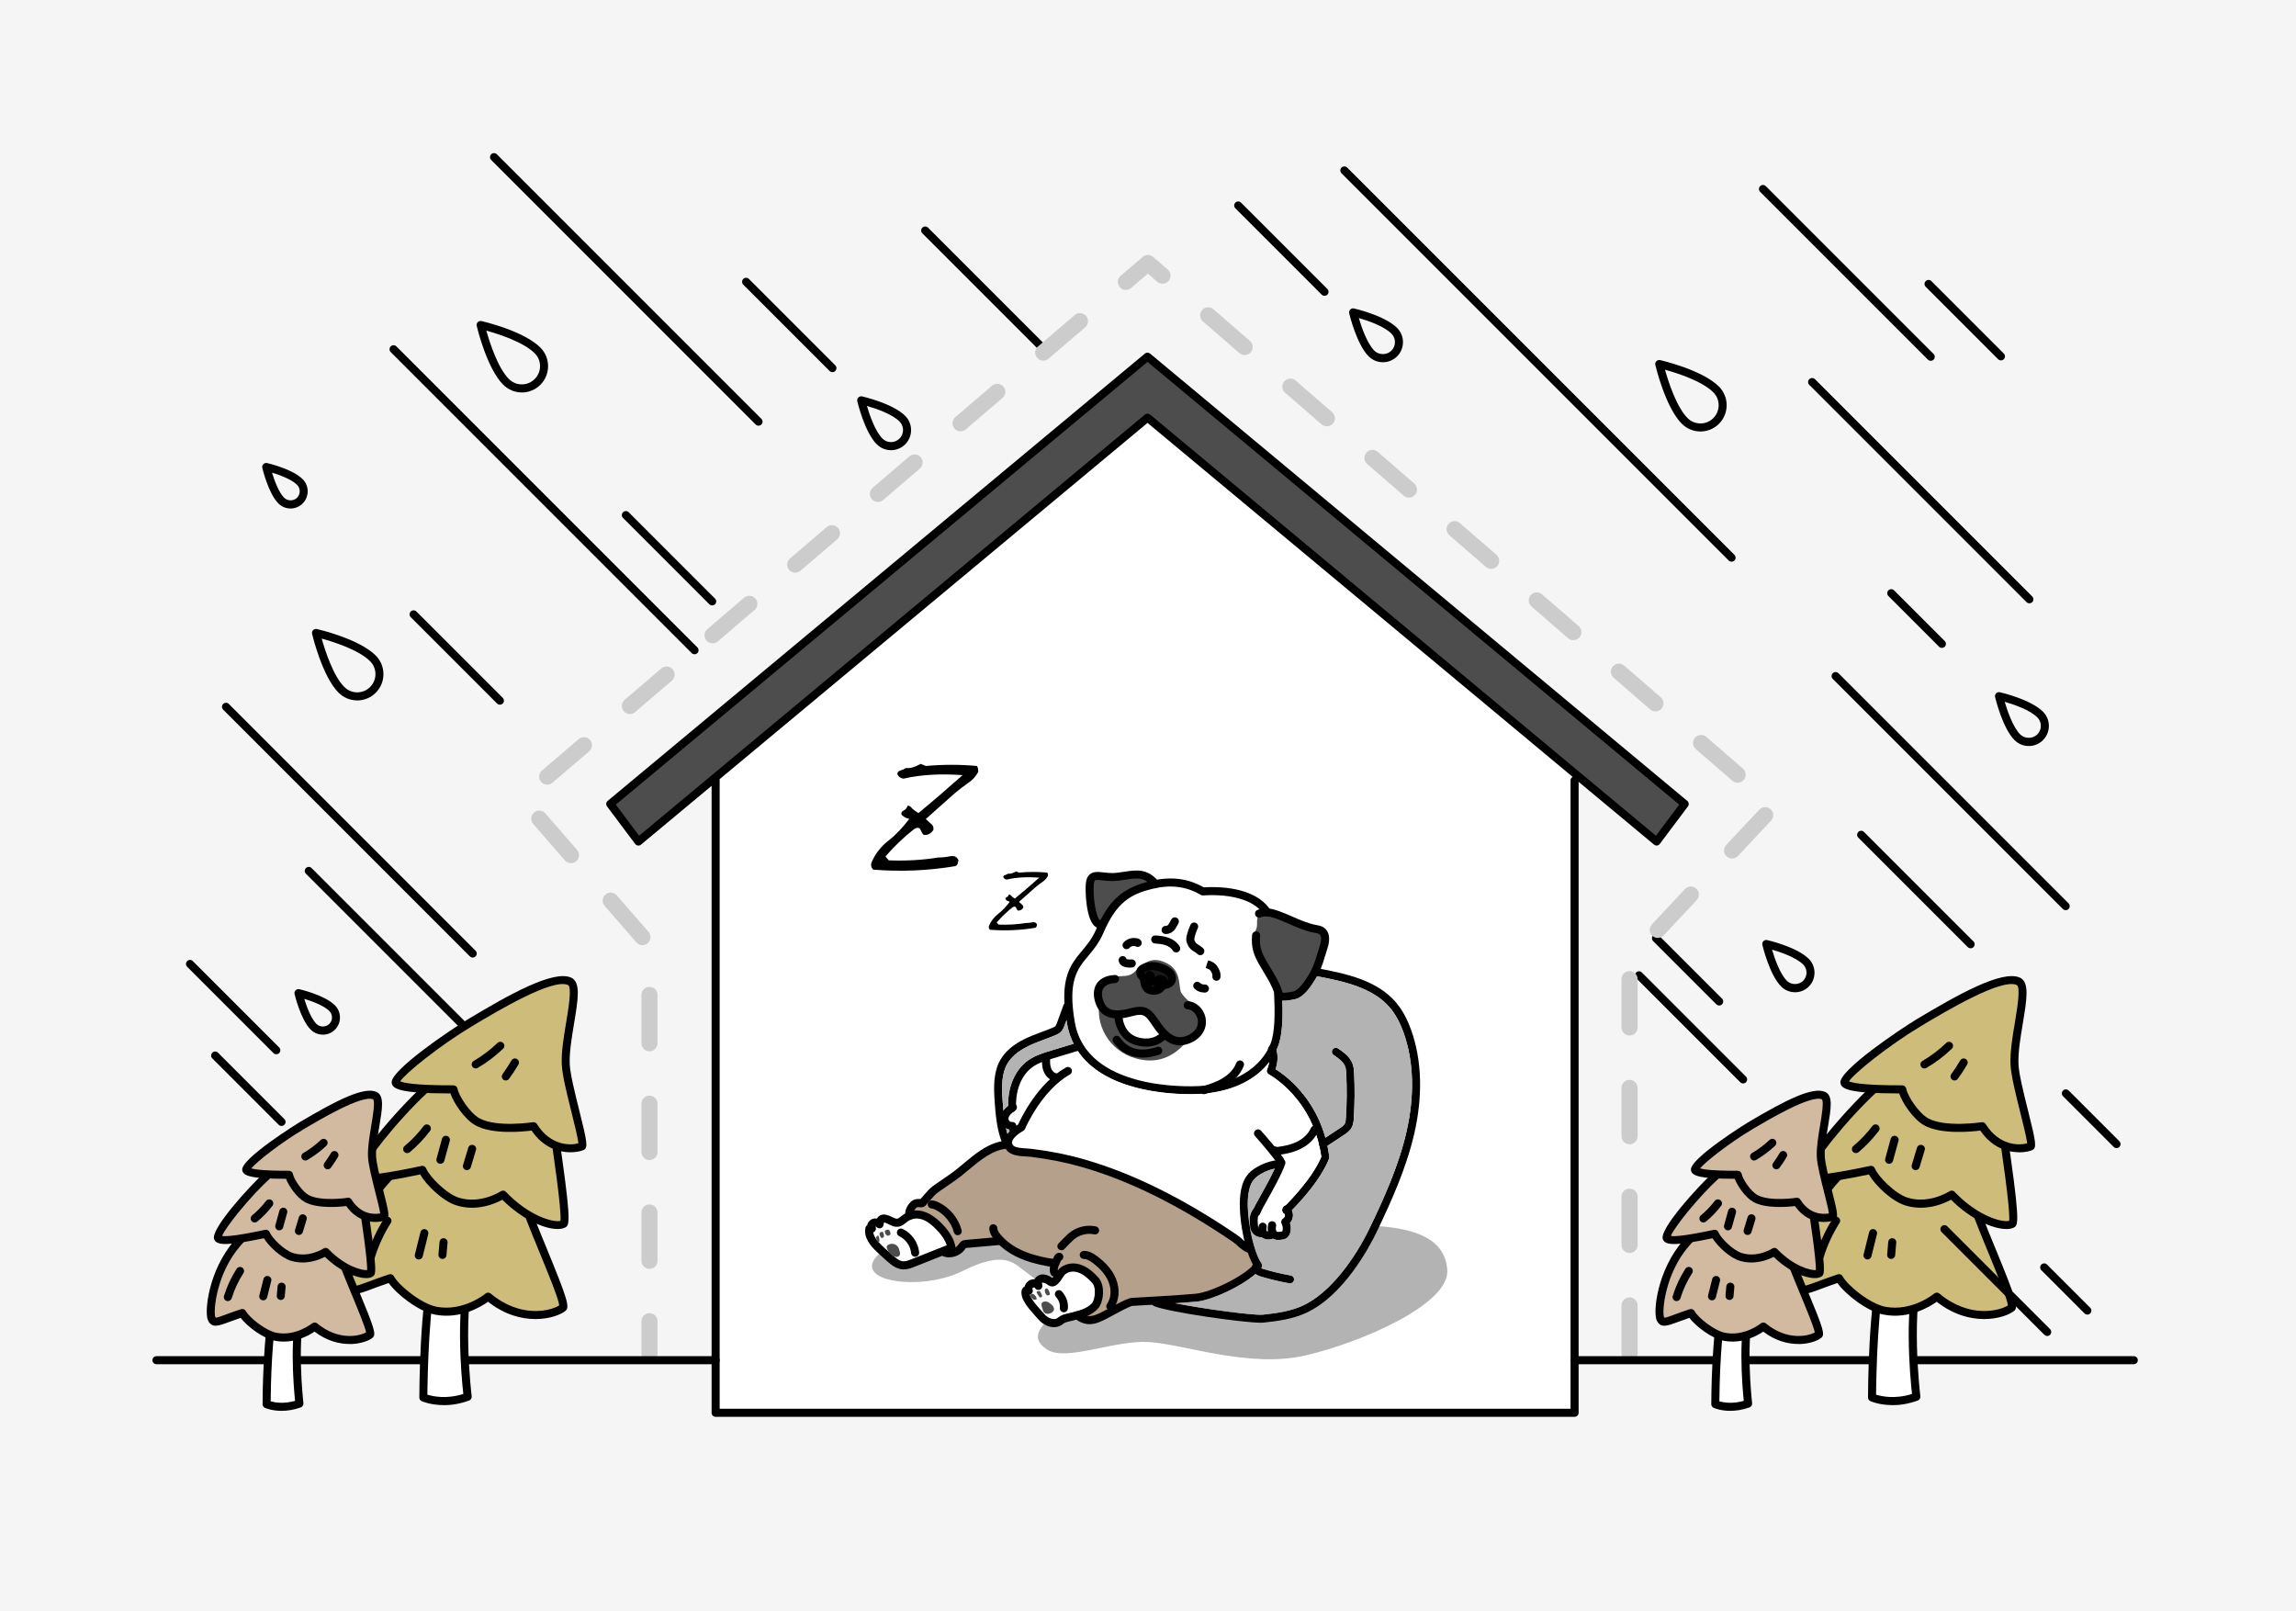<?xml version="1.0" encoding="UTF-8"?><svg id="b" xmlns="http://www.w3.org/2000/svg" viewBox="0 0 570 400" width="570" height="400"><defs><style>.e{fill:#d1baa0;}.f{fill:#4d4d4d;}.g{fill:#fff;}.h{fill:#b5a08c;}.i{fill:#1a1a1a;}.j{fill:#cebd7a;}.k{fill:#ccc;}.l{fill:#b3b3b3;}.m{fill:#f5f5f5;}</style></defs><g id="c"><rect id="d" class="m" width="570" height="400"/><polygon class="g" points="390.9 193.72 390.9 350.71 177.66 350.71 177.66 193.72 284.92 101.73 390.9 193.72"/><polygon class="f" points="411.27 208.9 284.88 103.68 158.49 208.9 151.51 199.59 284.88 88.54 418.25 199.59 411.27 208.9"/><path d="M411.27,209.9c-.23,0-.46-.08-.64-.23l-125.75-104.69-125.75,104.69c-.21.18-.48.26-.76.22-.27-.03-.52-.17-.68-.39l-6.99-9.32c-.32-.43-.25-1.03.16-1.37l133.37-111.04c.37-.31.91-.31,1.28,0l133.37,111.04c.41.34.48.94.16,1.37l-6.99,9.32c-.16.22-.41.36-.68.39-.04,0-.08,0-.12,0ZM284.88,102.68c.23,0,.45.08.64.23l125.58,104.55,5.78-7.72-132-109.9-132,109.9,5.78,7.72,125.58-104.55c.19-.15.41-.23.64-.23Z"/><path d="M172.43,162.41c-.26,0-.51-.1-.71-.29l-74.72-74.72c-.39-.39-.39-1.02,0-1.41s1.02-.39,1.41,0l74.72,74.72c.39.39.39,1.02,0,1.41-.2.2-.45.29-.71.29Z"/><path d="M188.31,105.67c-.26,0-.51-.1-.71-.29L121.94,39.71c-.39-.39-.39-1.02,0-1.41s1.02-.39,1.41,0l65.67,65.67c.39.39.39,1.02,0,1.41-.2.2-.45.29-.71.29Z"/><path d="M121.49,262.02c-.26,0-.51-.1-.71-.29l-44.83-44.83c-.39-.39-.39-1.02,0-1.41s1.02-.39,1.41,0l44.83,44.83c.39.39.39,1.02,0,1.41-.2.2-.45.29-.71.29Z"/><path d="M176.81,150.29c-.26,0-.51-.1-.71-.29l-21.43-21.43c-.39-.39-.39-1.02,0-1.41s1.02-.39,1.41,0l21.43,21.43c.39.39.39,1.02,0,1.41-.2.2-.45.29-.71.29Z"/><path d="M124.11,174.93c-.26,0-.51-.1-.71-.29l-21.43-21.43c-.39-.39-.39-1.02,0-1.41s1.02-.39,1.41,0l21.43,21.43c.39.39.39,1.02,0,1.41-.2.2-.45.29-.71.29Z"/><path d="M68.6,261.71c-.26,0-.51-.1-.71-.29l-21.43-21.43c-.39-.39-.39-1.02,0-1.41s1.02-.39,1.41,0l21.43,21.43c.39.39.39,1.02,0,1.41-.2.2-.45.29-.71.29Z"/><path d="M432.75,268.95c-.26,0-.51-.1-.71-.29l-25.85-25.85c-.39-.39-.39-1.02,0-1.41s1.02-.39,1.41,0l25.85,25.85c.39.39.39,1.02,0,1.41-.2.2-.45.29-.71.29Z"/><path d="M489.23,235.4c-.26,0-.51-.1-.71-.29l-27.18-27.18c-.39-.39-.39-1.02,0-1.41s1.02-.39,1.41,0l27.18,27.18c.39.39.39,1.02,0,1.41-.2.2-.45.29-.71.29Z"/><path d="M482.1,160.83c-.26,0-.51-.1-.71-.29l-12.58-12.58c-.39-.39-.39-1.02,0-1.41s1.02-.39,1.41,0l12.58,12.58c.39.39.39,1.02,0,1.41-.2.2-.45.29-.71.29Z"/><path d="M525.45,285c-.26,0-.51-.1-.71-.29l-12.58-12.58c-.39-.39-.39-1.02,0-1.41s1.02-.39,1.41,0l12.58,12.58c.39.39.39,1.02,0,1.41-.2.2-.45.29-.71.29Z"/><path d="M206.66,92.38c-.26,0-.51-.1-.71-.29l-21.43-21.43c-.39-.39-.39-1.02,0-1.41s1.02-.39,1.41,0l21.43,21.43c.39.39.39,1.02,0,1.41-.2.2-.45.29-.71.29Z"/><path d="M496.76,89.46c-.26,0-.51-.1-.71-.29l-17.98-17.98c-.39-.39-.39-1.02,0-1.41s1.02-.39,1.41,0l17.98,17.98c.39.39.39,1.02,0,1.41-.2.2-.45.29-.71.29Z"/><path d="M258.94,87.46c-.26,0-.51-.1-.71-.29l-29.25-29.25c-.39-.39-.39-1.02,0-1.41s1.02-.39,1.41,0l29.25,29.25c.39.39.39,1.02,0,1.41-.2.2-.45.29-.71.29Z"/><path d="M503.81,149.76c-.26,0-.51-.1-.71-.29l-53.93-53.93c-.39-.39-.39-1.02,0-1.41s1.02-.39,1.41,0l53.93,53.93c.39.39.39,1.02,0,1.41-.2.2-.45.29-.71.29Z"/><path d="M69.9,279.5c-.26,0-.51-.1-.71-.29l-16.48-16.48c-.39-.39-.39-1.02,0-1.41s1.02-.39,1.41,0l16.48,16.48c.39.39.39,1.02,0,1.41-.2.2-.45.29-.71.29Z"/><path d="M479.33,89.56c-.26,0-.51-.1-.71-.29l-41.65-41.65c-.39-.39-.39-1.02,0-1.41s1.02-.39,1.41,0l41.65,41.65c.39.39.39,1.02,0,1.41-.2.2-.45.29-.71.29Z"/><path d="M512.83,225.94c-.26,0-.51-.1-.71-.29l-57.12-57.12c-.39-.39-.39-1.02,0-1.41s1.02-.39,1.41,0l57.12,57.12c.39.39.39,1.02,0,1.41-.2.2-.45.29-.71.29Z"/><path d="M426.81,249.6c-.26,0-.51-.1-.71-.29l-15.7-15.7c-.39-.39-.39-1.02,0-1.41s1.02-.39,1.41,0l15.7,15.7c.39.39.39,1.02,0,1.41-.2.2-.45.29-.71.29Z"/><path d="M328.83,73.43c-.26,0-.51-.1-.71-.29l-21.43-21.43c-.39-.39-.39-1.02,0-1.41s1.02-.39,1.41,0l21.43,21.43c.39.39.39,1.02,0,1.41-.2.2-.45.29-.71.29Z"/><path d="M117.36,237.7c-.26,0-.51-.1-.71-.29l-61.25-61.25c-.39-.39-.39-1.02,0-1.41s1.02-.39,1.41,0l61.25,61.25c.39.39.39,1.02,0,1.41-.2.2-.45.29-.71.29Z"/><path d="M429.88,139.43c-.26,0-.51-.1-.71-.29l-96.13-96.13c-.39-.39-.39-1.02,0-1.41s1.02-.39,1.41,0l96.13,96.13c.39.39.39,1.02,0,1.41-.2.2-.45.29-.71.29Z"/><path d="M129.55,97.42c-1.74,0-3.38-.68-4.62-1.91-4.06-4.06-6.48-14.18-6.58-14.61-.08-.34.02-.69.26-.93.24-.24.59-.35.93-.27.43.1,10.46,2.43,14.61,6.58,1.23,1.23,1.91,2.87,1.91,4.62s-.68,3.38-1.91,4.62c-1.23,1.23-2.87,1.91-4.62,1.91ZM120.73,82.06c.84,2.98,2.86,9.27,5.61,12.03.86.85,1.99,1.33,3.2,1.33s2.35-.47,3.2-1.33c.86-.86,1.33-1.99,1.33-3.2s-.47-2.35-1.33-3.2c-2.81-2.81-9.05-4.8-12.02-5.62Z"/><path d="M422.15,107.11c-1.67,0-3.34-.64-4.62-1.91-4.06-4.06-6.48-14.18-6.58-14.61-.08-.34.02-.69.26-.93.24-.24.6-.35.93-.27.43.1,10.46,2.43,14.61,6.58,2.54,2.54,2.54,6.69,0,9.23-1.27,1.27-2.94,1.91-4.62,1.91ZM413.34,91.76c.84,2.98,2.86,9.27,5.61,12.03,1.77,1.77,4.64,1.76,6.4,0,1.76-1.77,1.76-4.64,0-6.4-2.82-2.82-9.05-4.8-12.02-5.62Z"/><path d="M88.68,173.87c-1.74,0-3.38-.68-4.62-1.91-4.06-4.06-6.48-14.18-6.58-14.61-.08-.34.02-.69.26-.93.24-.24.59-.35.93-.27.43.1,10.46,2.43,14.61,6.58,1.23,1.23,1.91,2.87,1.91,4.62s-.68,3.38-1.91,4.62c-1.23,1.23-2.87,1.91-4.62,1.91ZM79.86,158.51c.84,2.98,2.86,9.27,5.62,12.03.86.85,1.99,1.33,3.2,1.33s2.35-.47,3.2-1.33c.86-.86,1.33-1.99,1.33-3.2s-.47-2.35-1.33-3.2c-2.82-2.82-9.05-4.8-12.02-5.62Z"/><path d="M72.14,126.23c-1.14,0-2.21-.44-3.02-1.25-2.48-2.48-3.94-8.57-4-8.83-.08-.34.02-.69.26-.93.24-.24.6-.35.93-.27.26.06,6.3,1.46,8.83,4,1.66,1.66,1.66,4.37,0,6.03-.81.81-1.88,1.25-3.02,1.25ZM67.53,117.34c.62,2.04,1.71,4.92,3.01,6.22.86.86,2.35.86,3.21,0,.88-.88.88-2.32,0-3.21-1.32-1.32-4.19-2.41-6.22-3.02Z"/><path d="M80.15,256.84c-1.14,0-2.21-.44-3.02-1.25-2.48-2.48-3.94-8.57-4-8.83-.08-.34.02-.69.26-.93.24-.24.59-.35.93-.27.26.06,6.3,1.46,8.83,4,.81.81,1.25,1.88,1.25,3.02s-.44,2.21-1.25,3.02c-.81.81-1.88,1.25-3.02,1.25ZM75.54,247.95c.62,2.04,1.71,4.92,3.01,6.22.86.86,2.35.86,3.21,0,.43-.43.66-1,.66-1.6s-.24-1.18-.66-1.6c-1.32-1.32-4.19-2.41-6.22-3.02Z"/><path d="M445.62,246.31c-1.3,0-2.52-.51-3.43-1.42-2.89-2.9-4.6-10.03-4.67-10.33-.08-.34.02-.69.26-.93.24-.24.59-.35.93-.27.3.07,7.38,1.71,10.34,4.67,1.89,1.89,1.89,4.98,0,6.87-.92.92-2.14,1.42-3.43,1.42ZM439.92,235.73c.65,2.19,1.96,6.01,3.69,7.74,1.08,1.08,2.96,1.08,4.04,0,1.11-1.11,1.11-2.93,0-4.04-1.76-1.76-5.55-3.06-7.73-3.7Z"/><path d="M343.31,89.92c-1.33,0-2.59-.52-3.53-1.46-2.99-2.99-4.76-10.38-4.83-10.69-.08-.34.02-.69.26-.93.24-.24.6-.35.93-.27.31.07,7.64,1.77,10.7,4.83.94.94,1.46,2.2,1.46,3.53s-.52,2.59-1.46,3.53c-.94.94-2.2,1.46-3.53,1.46ZM337.34,78.95c.67,2.27,2.04,6.28,3.85,8.1,1.13,1.13,3.11,1.13,4.24,0,.57-.57.88-1.32.88-2.12s-.31-1.55-.88-2.12c-1.85-1.85-5.84-3.21-8.09-3.86Z"/><path d="M503.66,185.19c-1.33,0-2.59-.52-3.53-1.46-2.99-2.99-4.76-10.38-4.83-10.69-.08-.34.02-.69.26-.93.24-.24.59-.35.93-.27.31.07,7.64,1.77,10.7,4.83.94.94,1.46,2.2,1.46,3.53s-.52,2.59-1.46,3.53c-.94.94-2.2,1.46-3.53,1.46ZM497.68,174.21c.67,2.27,2.04,6.28,3.85,8.1,1.13,1.13,3.11,1.13,4.24,0,.57-.57.88-1.32.88-2.12s-.31-1.55-.88-2.12c-1.85-1.85-5.84-3.21-8.09-3.86Z"/><path d="M221.19,111.75c-1.28,0-2.56-.49-3.53-1.46-2.99-2.99-4.76-10.38-4.83-10.69-.08-.34.02-.69.26-.93.24-.24.59-.35.93-.27.31.07,7.64,1.77,10.7,4.83,1.95,1.95,1.95,5.12,0,7.07-.97.97-2.25,1.46-3.53,1.46ZM215.22,100.77c.67,2.27,2.04,6.28,3.85,8.1,1.17,1.17,3.07,1.17,4.24,0,1.17-1.17,1.17-3.07,0-4.24-1.86-1.86-5.84-3.21-8.09-3.86Z"/><path d="M390.9,351.71h-213.24c-.55,0-1-.45-1-1v-156.99c0-.55.45-1,1-1s1,.45,1,1v155.99h211.24v-155.99c0-.55.45-1,1-1s1,.45,1,1v156.99c0,.55-.45,1-1,1Z"/><path class="l" d="M219.67,310.09c-10.82,7.81,8.46,10.85,19.24,5.45,9.86-4.94,12.52-2.3,14.98-.37,2.46,1.93,11.56,7.95,8.4,10.65s-7.2,5.92-2.45,9.13,16.71-2.37,25.47-1.8,24.9,6.53,38.75,3.33c13.85-3.2,35.79-12.7,35.24-21.18-.55-8.48-9.23-11.9-28.47-10.96-19.24.94-44.09-12.54-72.52-8.49-28.43,4.04-38.63,14.25-38.63,14.25Z"/><path class="h" d="M250.75,284.95c-4.22.08-10.2,3.91-12.55,6.03s-7.28,5.16-9.08,7.5c-1.95.31-4.01,3-2.32,3.04s4.31.55,6.38,2.98c2.07,2.43,2.38,7.38,3.23,6.82s2.58-2.77,6.2-2.77c3.62,0,6.3-.1,6.3-.1,0,0,7.36,5.82,13.49,4.82-.87,1.48.19,3.02.19,3.02,0,0,2.12-2.33,5.05-1.08s5.69,3.23,5.22,5.58-1.21,3.79-4.34,5.34c1.1,2.44,3.51,1.4,4.63.86s5.35-3.67,8.95-3.89,12.17-.34,16.85-1.36c4.68-1.02,12.56-6.67,12.56-6.67v-2.41s-1.12-3.08-1.12-3.08c0,0-13.42-7.86-18.5-11.18-5.08-3.32-28.68-11.2-32.12-11.69s-7.29-.88-7.29-.88l-1.75-.88Z"/><path class="f" d="M312.19,227.08c1.35-.75,3-.84,4.51-.52s2.91,1.03,4.25,1.81c1.13.66,2.27,1.4,3.57,1.62,1.01.17,2.11.02,3.01.51.81.44,1.31,1.33,1.45,2.25s-.05,1.85-.33,2.73c-.25.8-.58,1.57-.91,2.34-.71,1.67-1.43,3.35-2.14,5.02-.26.62-.53,1.25-.89,1.82-1.15,1.87-3.28,3.11-5.48,3.14-.47,0-.98-.05-1.35-.35-.27-.22-.44-.54-.57-.86-.37-.87-.58-1.8-.89-2.69-.68-1.95-1.83-3.7-2.84-5.5-1.01-1.8-1.92-3.73-2.07-5.79-.03-.47-.02-.95.12-1.4.09-.28.24-.55.33-.84.18-.61.08-1.27.12-1.91s.28-1.35.87-1.6"/><path class="f" d="M280.37,217.17c-.88.08-1.73.33-2.61.44-2.09.25-4.34-.31-6.21.65-.33.17-.65.39-.86.69-.21.3-.3.67-.36,1.03-.14.89-.06,1.79.02,2.68.08.86.17,1.72.26,2.58.06.51.12,1.03.28,1.51.29.85.88,1.57,1.48,2.25.25.29.59.6.95.5.53-1.13,1.2-2.19,1.99-3.16,1.66-2.03,3.82-3.58,6.13-4.78,1.16-.61,2.37-1.13,3.59-1.61.55-.21,1.29-.3.81-.93-.35-.46-1.04-.82-1.54-1.07-1.2-.62-2.58-.91-3.93-.78Z"/><path class="f" d="M289.97,239.28c-4.29-2.41-6.23.15-8.52,2.16s-5.94-.65-8.87,3.37c-1.16,1.6-.89,1.87.29,4.95-.64,5.3,2.98,12,10.55,13.31,5.46.95,9.09-1.93,11.61-5.02,2.71-1.12,3.11-1.34,3.12-4.02.03-5.09-2.3-3.81-4.86-7.55-.81-1.19.18-5.24-3.31-7.19Z"/><path class="g" d="M287.55,254.93c.45.65.9,1.3,1.35,1.96.05.07.1.14.1.23,0,.09-.04.17-.09.24-.53.81-1.57,1.08-2.53,1.25-.72.13-1.44.24-2.17.23-1.74-.03-3.45-.8-4.63-2.08s-1.8-3.05-1.69-4.78c-.03.51,5.14-.89,5.65-.78,1.67.35,3.11,2.45,4,3.74Z"/><path d="M318.61,248.45c-.58,0-1.08-.08-1.35-.28-.51-.38-.68-.94-.79-1.31-.6-1.98-1.67-3.75-2.79-5.62-.33-.55-.67-1.1-.99-1.66-1.44-2.5-2.12-4.34-1.85-7.47.05-.55.54-.96,1.08-.91.55.05.96.53.91,1.08-.22,2.64.31,4.08,1.6,6.31.31.54.64,1.08.96,1.62,1.14,1.89,2.32,3.85,2.99,6.05.02.06.04.14.06.2h0c.74,0,2.52-.26,2.93-.42,1.22-.66,2.16-1.93,2.99-3.2,1.54-2.37,1.95-3.72,2.64-5.97.19-.61.39-1.29.64-2.05.37-1.14.53-2.52-.14-2.95-.23-.15-.59-.21-.97-.28l-.16-.03c-2.25-.42-4.33-1.33-6.35-2.21-1.04-.46-2.12-.93-3.19-1.31-1.17-.42-2.67-.84-3.87-.33-.5.22-1.1-.01-1.31-.52-.22-.51.02-1.1.52-1.31,1.84-.79,3.82-.26,5.34.29,1.13.41,2.24.89,3.31,1.36,2,.87,3.89,1.7,5.92,2.08l.15.03c.53.1,1.13.21,1.69.57,1.43.92,1.77,2.78.96,5.26-.25.75-.45,1.41-.63,2.01-.71,2.33-1.18,3.87-2.87,6.47-.97,1.49-2.1,3-3.77,3.89-.31.17-2.24.62-3.67.62Z"/><path d="M295.46,271.65c-7.23,0-27.74-1.43-30.58-17.45-2-11.3.82-14.69,3.81-18.27,1.21-1.45,2.46-2.96,3.38-5.1,3.18-7.4,6.64-10.47,13.71-12.16,4.86-1.16,9.13-.64,13.05,1.6,7.95-.44,13.95,1.59,16.53,5.59.3.46.17,1.08-.3,1.38-.46.3-1.08.17-1.38-.3-2.17-3.38-7.8-5.12-15.02-4.66-.2,0-.4-.04-.57-.14-3.53-2.09-7.4-2.59-11.84-1.53-5.63,1.34-9.08,3.41-12.34,11.01-1.04,2.41-2.38,4.03-3.68,5.59-2.8,3.36-5.22,6.26-3.38,16.65,2.96,16.7,27.91,15.9,30.74,15.75,13.15-.68,16.99-8.27,17.86-10.58,1.11-2.97,1.07-7.7.86-12.38-.03-.55.4-1.02.95-1.04.53-.02,1.02.4,1.04.95.22,4.89.26,9.87-.98,13.17-2.6,6.94-9.94,11.38-19.63,11.88-.39.02-1.17.05-2.23.05Z"/><path d="M273.05,230.42c-.39,0-.77-.12-1.12-.37-2.3-1.62-2.58-8.81-2.35-10.87.11-1,.44-1.71,1.01-2.17.9-.72,2.07-.59,3.42-.44.96.11,2.05.23,3.25.09.64-.07,1.24-.17,1.81-.25,2.88-.44,5.6-.86,8.23,2.03.37.41.34,1.04-.07,1.41-.41.37-1.04.34-1.41-.07-1.91-2.1-3.62-1.84-6.45-1.4-.6.09-1.23.19-1.89.26-1.43.17-2.69.02-3.7-.09-.84-.09-1.7-.19-1.95.01-.06.05-.2.22-.27.82-.34,3.11.59,8.59,1.53,9.03.5-.24,1.08-.05,1.32.45.24.5.02,1.08-.47,1.33-.3.15-.6.22-.9.22Z"/><path class="i" d="M288.74,244.53c1.93-.03,2.88-1.5,1.75-2.92-.85-1.07-4.14-2.62-6.65-1.27-1.83.99.2,2.55.2,2.55,0,0-.13,2.44,1.45,2.89.96.27,2.32.31,3.25-1.25Z"/><path d="M286.48,246.93c-.4,0-.82-.06-1.26-.18-1.62-.46-2.12-2.17-2.18-3.4-.43-.43-1.03-1.21-.96-2.13.04-.5.3-1.21,1.28-1.75,3.02-1.63,6.81.15,7.91,1.52.73.92.91,1.97.48,2.89-.41.88-1.31,1.46-2.45,1.61-.72.95-1.69,1.44-2.82,1.44ZM286.04,240.81c-.59,0-1.18.12-1.72.41-.17.09-.24.17-.25.19.02.1.31.48.59.69.25.2.4.52.38.84-.02.35.06,1.69.72,1.88.97.27,1.63.03,2.12-.8.18-.3.5-.48.84-.49.72-.01,1.1-.28,1.21-.51.13-.27-.09-.61-.23-.79-.4-.5-2.02-1.42-3.67-1.42Z"/><path d="M287.27,245.15s-.09,0-.14,0c-.55-.08-.93-.58-.85-1.13.08-.56.26-1.35.91-1.76.67-.42,1.41-.18,1.77-.07.53.17.82.73.65,1.26s-.73.82-1.26.65c-.02,0-.03-.01-.05-.01-.01.06-.02.13-.04.22-.07.5-.5.86-.99.86Z"/><path d="M285.56,244.82c-.11,0-.22-.02-.33-.06-.52-.18-.79-.75-.61-1.28.07-.21.13-.47.14-.65-.31-.23-.47-.62-.38-1.02.12-.54.66-.88,1.19-.76.42.09.76.35.97.72.44.8.12,1.93-.03,2.38-.15.41-.53.67-.94.67ZM285.14,243.01h0,0Z"/><path d="M292.95,259.5c-3.5,0-5.78-3.34-7-5.15-.17-.25-.32-.47-.46-.67-1.21-1.67-1.73-2.17-4.41-1.44-1.75.47-7.09,1.92-8.96-2.83-.79-2-.75-3.85.13-5.2.6-.93,1.87-2.06,4.52-2.18.57-.02,1.02.4,1.05.95.03.55-.4,1.02-.95,1.05-.99.05-2.31.31-2.93,1.27-.51.79-.49,1.99.05,3.38.85,2.16,2.82,2.65,6.58,1.63,3.55-.96,4.88-.1,6.55,2.2.15.21.31.45.5.71,1.91,2.81,4.07,5.42,7.47,3.7,2.51-1.26,2.4-3.15,2.24-3.9-.29-1.36-1.37-2.43-2.51-2.48-.55-.03-.98-.49-.95-1.05.03-.55.5-.97,1.04-.95,2.05.1,3.89,1.8,4.37,4.06.41,1.94-.24,4.56-3.3,6.1-1.09.55-2.1.78-3.02.78Z"/><path d="M284.55,259.82c-.77,0-1.63-.11-2.57-.38-4.29-1.21-5.37-5.53-5.35-7.64,0-.55.46-1.03,1.01-.99.55,0,.99.46.99,1.01,0,.19.02,4.6,3.89,5.69,3.96,1.12,5.79-1.32,5.81-1.34.33-.45.95-.55,1.4-.22.45.32.55.95.22,1.4-.09.12-1.84,2.47-5.41,2.47Z"/><path d="M283.67,262.54c-3,0-5.51-1.3-7.27-3.84-.31-.45-.2-1.08.25-1.39.45-.32,1.08-.2,1.39.25,2.53,3.65,6.39,3.29,9.18,2.34.53-.18,1.09.1,1.27.62.18.52-.1,1.09-.62,1.27-1.48.5-2.89.75-4.2.75Z"/><path d="M301.98,243.45s-.07,0-.1,0c-.55-.06-.95-.55-.89-1.1.05-.44-.06-.74-.45-1.36-.22-.35-.54-.47-1.22-.7l.61-1.91-.32.95.36-.93c.81.28,1.65.57,2.26,1.52.43.67.88,1.48.76,2.65-.05.51-.49.9-.99.9Z"/><path d="M292,236.43c-.34,0-.67-.17-.85-.48-.34-.56-.98-1.03-1.79-1.31-.84-.29-1.8-.38-2.63-.43-.55-.04-.97-.51-.93-1.06.04-.55.5-.98,1.06-.93.96.06,2.08.16,3.16.54,1.24.43,2.25,1.2,2.83,2.16.29.47.14,1.09-.33,1.37-.16.1-.34.15-.52.15Z"/><path d="M319.29,301.45c-.26,0-.53-.1-.73-.31-.38-.4-.36-1.03.04-1.41.07-.07,6.95-6.62,9.4-12.58-1.97-14.48-12.88-20.36-13-20.41-.47-.25-.67-.83-.44-1.31.01-.02,1.15-2.52.31-4.6-.21-.51.04-1.1.55-1.3.51-.2,1.09.04,1.3.55.81,2.02.35,4.17-.03,5.34,2.71,1.68,11.57,8.16,13.32,21.74.02.17,0,.34-.06.49-2.53,6.44-9.68,13.25-9.98,13.54-.19.18-.44.27-.69.27Z"/><path class="g" d="M315.03,266.7c.09.05,7.15,3.86,10.95,12.86-.22.09-.42.27-.52.51-.6,1.4-1.84,2.61-3.49,3.42-1.31.64-2.89,1.05-4.95,1.29-.18-.12-.4-.16-.62-.13-1.39-1.7-2.88-3.4-3.35-3.93-.35-.4-.96-.44-1.36-.08-.4.35-.44.96-.08,1.36,1.58,1.78,4,4.64,5.1,6.19-.14-.04-.29-.06-.44-.03-1.44.28-2.83.8-4.14,1.55-1.26.73-2.15,1.52-2.78,2.49-.73,1.12-1.18,2.59-1.4,4.5-.33,2.95.11,7.5,1.09,11.5-.18-.15-.37-.32-.56-.48-.43-.38-.87-.78-1.37-1.12-13.46-9.15-25.86-15.29-37.9-18.77-4.1-1.19-8.39-2.04-13.1-2.62-.31-.04-.7-.06-1.13-.08-1.12-.06-2.99-.17-3.48-.78-.33-.41-.32-.72-.27-.95.21-1.03,1.81-2.2,2.76-2.7.2-.1.35-.27.44-.48.04-.1,4.08-9.53,11.15-13.52.46-.26.63-.85.37-1.31-.26-.46-.85-.63-1.31-.37-.79.45-1.54.96-2.26,1.5-.05-.01-.09-.04-.13-.05-.67-.1-1.18-.78-1.39-1.41-.22-.65-.23-1.4-.2-2.15.25-.08.5-.16.74-.23l6.14-1.86c6.47,9.77,21.87,10.78,27.92,10.78,1.07,0,1.85-.03,2.23-.05.27-.01.53-.04.79-.06.11.05.24.08.36.08.09,0,.18-.01.27-.04.13-.04.27-.08.41-.13,6.86-.73,12.36-3.52,15.6-7.81-.17,1.04-.52,1.82-.53,1.83-.22.47-.03,1.02.43,1.26Z"/><path class="g" d="M328.04,287.15c-2.11,5.13-7.5,10.7-9.01,12.2-.12.05-.24.12-.33.22-.11.11-.17.24-.21.37-.23.36-.21.84.1,1.17.11.12.25.19.4.24.05.14.07.28.05.42-.03.3-.22.6-.47.76-.42.27-.57.81-.34,1.26.25.49.33,1.05.24,1.59-.05.28-.13.36-.13.36-.07.05-.35.08-.46.1-.29.03-.68.08-.86,0-.12-.06-.24-.24-.29-.46-.07-.32-.02-.72.03-1.03.09-.52-.26-1.02-.79-1.11-.52-.09-1.02.26-1.11.79-.08.48-.15,1.1-.02,1.74-.08,0-.16,0-.22-.02-.12-.03-.2-.1-.22-.13,0-.02-.03-.09-.04-.28,0-.21,0-.4.05-.56.12-.52-.2-1.04-.72-1.16-.52-.11-1.04.2-1.16.72-.04.17-.07.35-.08.54,0-.01-.02-.02-.03-.03-.14-.25-.17-.64-.19-.99-.04-.57-.07-1.05,0-1.49.03-.22.09-.42.17-.6.27-.15.45-.41.49-.72.14-.39.93-1.8,1.63-3.04,1.52-2.72,3.61-6.46,4.51-9.02.08-.23.07-.49-.03-.71-.17-.38-.56-.97-1.07-1.66,1.95-.28,3.54-.71,4.89-1.37,1.73-.85,3.1-2.08,3.96-3.53.55,1.67.99,3.48,1.26,5.46Z"/><path class="g" d="M226.32,312.63c-.68.27-1.37.56-2.04.52-.87-.04-1.67-.61-2.53-1.35-.29-.15-.57-.35-.75-.58-.08-.09-.16-.21-.25-.32-.6-.54-1.21-1.08-1.79-1.64-.32-.31-.61-.61-.86-.89h-.02c-.05-.05-.09-.12-.14-.19-.7-.84-1.09-1.59-1.18-2.29.19-.06.37-.19.49-.37.22-.33.22-.74.02-1.06,0,0,.01-.01.02-.02.12-.02.18,0,.48.24.28.22.66.27.98.13.32-.14.55-.45.57-.8.03-.37.1-.52.09-.55.24-.03.95.3,1.33.48.48.23.93.44,1.37.52,1.29.23,2.1-.42,2.75-.94.17-.14.35-.28.55-.41,2.67-1.76,5.5.34,7.41,2.42,1.17,1.27,1.92,2.46,2.28,3.62l-8.78,3.48Z"/><path class="g" d="M265.55,325.97l-.79.19c-.45.11-.96.24-1.45.52-.19.11-.37.24-.54.37-.11.08-.22.17-.34.24-.92.55-2.33-.09-3.16-1.03l-.8-.89c-.41-.46-.65-.72-1.35-1.55-.62-.73-1.39-1.91-1.53-2.47.17-.03.34-.11.48-.24.31-.28.4-.74.22-1.12-.03-.06-.04-.12,0-.21.06-.12.18-.22.26-.24.29-.08.32-.02.36.07.19.4.63.62,1.07.53.44-.09.75-.47.76-.92,0-.3-.07-.57-.13-.76,0-.01,0-.02-.01-.04.05-.05.1-.08.16-.1.21-.04.84.18,1.09.34.96.87,1.79.6,2.11.44.77-.39,1.27-1.16,1.72-1.84.29-.44.59-.9.86-1.09.88-.61,3.28-1.6,6.71,2.33.98,1.13.63,4.2-.15,5.03-1.3,1.41-3.47,1.93-5.56,2.43Z"/><path d="M311.93,301.9c-.5,0-.93-.38-.99-.89-.06-.52.15-.94,1.86-4,1.41-2.52,3.3-5.91,4.22-8.3-.82-1.32-3.68-4.7-5.45-6.7-.37-.41-.33-1.05.09-1.41.41-.37,1.04-.33,1.41.09.88.99,5.28,6,5.96,7.54.1.23.11.5.03.74-.9,2.56-2.99,6.3-4.52,9.03-.69,1.24-1.47,2.64-1.62,3.03-.06.45-.41.81-.88.87-.04,0-.08,0-.12,0Z"/><path d="M316.82,286.76c-.76,0-1.2-.47-1.31-.97-.12-.54.23-1.07.77-1.19.26-.06.53,0,.74.13,2.06-.24,3.63-.65,4.93-1.29,1.64-.8,2.87-2.01,3.47-3.4.22-.51.8-.74,1.31-.52.51.22.74.81.52,1.31-.79,1.83-2.36,3.39-4.43,4.4-2.05,1-4.29,1.34-5.79,1.5-.07,0-.15.01-.21.01Z"/><path d="M310.46,311.09c-.07,0-.14,0-.21-.02-1.29-.28-2.24-1.13-3.08-1.88-.4-.36-.78-.69-1.17-.96-13.29-9.03-25.5-15.09-37.34-18.51-4.01-1.16-8.19-1.99-12.79-2.56-.28-.03-.62-.05-1-.07-1.72-.1-3.86-.22-4.9-1.52-.62-.78-.85-1.67-.66-2.58.4-1.91,2.59-3.36,3.46-3.86.8-1.78,4.88-10.21,11.86-14.14.48-.27,1.09-.1,1.36.38.27.48.1,1.09-.38,1.36-7.06,3.98-11.1,13.4-11.14,13.5-.09.21-.25.39-.46.5-.95.5-2.53,1.67-2.75,2.68-.04.21-.06.51.27.92.48.6,2.34.7,3.45.77.43.02.82.05,1.13.09,4.71.58,8.99,1.43,13.1,2.62,12.04,3.48,24.44,9.62,37.91,18.77.5.34.95.74,1.38,1.12.72.64,1.4,1.25,2.18,1.42.54.12.88.65.76,1.19-.1.47-.52.79-.98.79Z"/><path d="M298.85,271.62c-.43,0-.83-.28-.96-.72-.16-.53.15-1.09.68-1.24,1.71-.5,3.5-1.1,5.03-2.05,1.13-.7,2.61-1.91,3.3-3.72.2-.52.78-.78,1.29-.58.52.2.78.77.58,1.29-.88,2.33-2.73,3.85-4.12,4.71-1.74,1.08-3.68,1.72-5.52,2.27-.09.03-.19.04-.28.04Z"/><path d="M279.68,235.63c-.24,0-.48-.08-.67-.26-.41-.37-.45-1-.08-1.41.59-.66,1.44-1.07,2.33-1.11.33-.02.66.02.95.06.18.02.71.1,1.04.58.32.45.21,1.08-.24,1.39-.35.25-.81.24-1.15,0-.21-.03-.37-.04-.51-.04-.35.02-.7.18-.94.45-.2.22-.47.33-.74.33Z"/><path d="M289.42,231.85s-.05,0-.07,0c-.55-.01-.99-.47-.97-1.03.01-.55.46-1.01,1.03-.97.19,0,.39-.07.53-.2.16-.15.29-.4.44-.66l.41-.75c.26-.48.87-.66,1.36-.4.49.27.66.87.4,1.36l-.41.75c-.19.35-.43.79-.82,1.16-.51.48-1.19.75-1.89.75Z"/><path d="M297.99,237.11c-.25,0-.5-.09-.69-.27-.31-.29-.57-.45-.85-.62-.54-.33-1.15-.69-1.63-1.77-.15-.33-.29-.7-.32-1.13-.02-.35.03-.68.1-.97.21-.95.53-1.89.95-2.78.24-.5.83-.71,1.33-.48s.71.83.48,1.33c-.36.75-.63,1.55-.81,2.36-.03.15-.06.3-.06.4,0,.12.08.29.15.45.22.51.4.61.84.88.32.2.73.44,1.19.88.4.38.42,1.01.04,1.41-.2.21-.46.31-.73.31Z"/><path d="M313.07,307.15c-.96,0-1.89-.53-2.37-1.38-.34-.62-.4-1.3-.43-1.79-.04-.55-.09-1.23,0-1.92.12-.84.46-1.56.97-2.09.39-.4,1.02-.4,1.42-.01.39.39.4,1.02.01,1.41-.21.21-.36.56-.42.97-.07.47-.03,1.01,0,1.48.03.35.06.74.19.98.13.23.45.39.72.34.55-.09,1.06.27,1.15.82.09.54-.27,1.06-.82,1.15-.15.02-.29.04-.44.04Z"/><path d="M314.87,307.71c-.27,0-.52-.03-.76-.1-.67-.18-1.21-.61-1.48-1.19-.19-.39-.22-.79-.23-1.06-.01-.38.02-.74.1-1.07.12-.54.66-.87,1.2-.75s.87.66.75,1.2c-.04.16-.05.35-.05.55,0,.19.03.25.04.26,0,.02.07.08.19.11.16.04.37.04.64-.01.55-.11,1.07.25,1.17.8s-.25,1.07-.8,1.17c-.27.05-.52.08-.76.08Z"/><path d="M317.34,307.83c-.38,0-.79-.06-1.19-.25-.67-.33-1.16-.98-1.34-1.79-.15-.66-.07-1.31.01-1.8.09-.54.62-.91,1.15-.82.54.09.91.61.82,1.15-.05.31-.1.7-.03,1.02.04.2.16.38.27.43.18.08.56.04.84,0,.12-.02.38-.05.45-.09,0,0,.02.18.11-.33.09-.53.01-1.09-.24-1.56-.24-.46-.08-1.03.36-1.3.25-.15.42-.44.45-.73.03-.29-.09-.61-.3-.81-.4-.38-.41-1.02-.03-1.41.38-.4,1.02-.41,1.41-.03.66.63,1,1.55.9,2.45-.06.62-.32,1.2-.72,1.66.2.67.25,1.39.12,2.09-.12.7-.42,1.23-.88,1.58-.49.37-1.04.43-1.41.48-.21.03-.48.06-.76.06Z"/><path d="M298.9,246.38c-.88,0-1.74-.35-2.37-.96-.39-.39-.4-1.02-.01-1.41.39-.4,1.02-.4,1.41-.01.28.28.71.43,1.09.39.55-.05,1.04.35,1.1.9.06.55-.35,1.04-.89,1.1-.11.01-.22.02-.33.02Z"/><path d="M280.5,240.2c-.33,0-.67-.03-1-.1-1.03-.2-1.71-.84-1.78-1.68-.04-.55.37-1.03.92-1.08.5-.04.92.28,1.04.73.05.02.11.04.2.06.32.06.65.08.98.04.54-.06,1.04.33,1.11.88.06.55-.33,1.04-.88,1.11-.2.02-.39.03-.59.03Z"/><path d="M312.36,315.17c-.32,0-.64-.15-.83-.44-2.62-3.89-4.18-13.16-3.63-18.03.22-1.92.68-3.39,1.41-4.52.64-.98,1.53-1.78,2.8-2.51,1.31-.75,2.71-1.28,4.15-1.56.54-.11,1.07.25,1.17.79.11.54-.25,1.07-.79,1.17-1.23.24-2.42.69-3.54,1.33-.98.56-1.66,1.16-2.11,1.86-.56.86-.92,2.05-1.1,3.65-.5,4.4,1.01,13.28,3.3,16.69.31.46.19,1.08-.27,1.39-.17.12-.37.17-.56.17Z"/><path d="M313.04,328.35c-4.61,0-23.06-2.66-26.5-4.12-.51-.22-.75-.8-.53-1.31.21-.51.81-.74,1.31-.53,3.24,1.37,23.32,4.23,26.16,3.95,3.82-.39,6.95-.91,9.79-2.18,7.05-3.14,13.29-12.08,16.79-19.39,3.53-7.39,7.14-15.31,9.08-23.75,2.08-9.01,1.85-17.51-.68-24.59-.94-2.65-2.08-4.73-3.48-6.35-4.19-4.86-11.21-6.47-18.64-7.82-.54-.1-.9-.62-.8-1.16.1-.54.62-.9,1.16-.81,7.8,1.42,15.18,3.13,19.8,8.48,1.56,1.81,2.82,4.1,3.85,6.98,2.65,7.44,2.91,16.33.74,25.71-1.99,8.64-5.81,17-9.23,24.16-1.77,3.71-8.28,16.12-17.78,20.36-3.09,1.38-6.39,1.93-10.4,2.34-.17.02-.38.03-.63.03Z"/><path d="M224.38,315.12c-.06,0-.12,0-.19,0-1.77-.08-3.18-1.34-4.11-2.17-.84-.75-1.67-1.49-2.48-2.27-1.42-1.35-3.25-3.44-2.74-5.92.06-.27.22-.5.44-.64,0-.01,0-.02,0-.04.2-.79.85-1.44,1.58-1.57h0c.31-.06.58-.05.83-.01.18-.33.42-.58.73-.76,1.01-.58,2.19-.03,3.14.42.31.15.7.33.88.36.38.07.57-.05,1.17-.53.22-.18.45-.36.7-.52,2.98-1.97,6.51-1,9.93,2.73,1.68,1.83,2.65,3.59,2.95,5.37.08.47-.18.92-.62,1.1l-9.55,3.79c-.75.3-1.67.66-2.67.66ZM216.79,305.91c.13.96.84,2.04,2.18,3.32.8.76,1.62,1.49,2.44,2.22.95.85,1.89,1.62,2.87,1.66.65.03,1.34-.25,2.02-.52l8.75-3.47c-.37-1.14-1.11-2.32-2.26-3.57-2.75-3-5.23-3.81-7.36-2.41-.2.13-.37.27-.54.41-.62.5-1.46,1.18-2.78.94-.44-.08-.9-.3-1.38-.53-.36-.17-1.02-.53-1.29-.48,0,.03-.05.19-.08.52-.03.37-.26.69-.6.83-.34.15-.73.1-1.02-.13-.26-.21-.3-.25-.42-.24.19.32.18.74-.04,1.07-.12.18-.29.31-.48.37ZM217.07,304.18s0,0,0,0c0,0,0,0,0,0Z"/><path d="M261.66,329.46c-1.43,0-2.89-.81-3.85-1.9l-.79-.89c-.42-.46-.66-.73-1.38-1.59-.02-.02-1.62-1.92-1.95-3.31-.25-1.09-.09-1.86.47-2.28.06-.04.13-.09.21-.13.04-.14.08-.28.15-.42.29-.63.88-1.13,1.54-1.3.27-.07.54-.1.78-.1.3-.51.76-.89,1.31-1.08,1.15-.39,2.69.42,3.02.73,0,0,0,0,0,0,.02.02.05.04.06.06.26-.22.55-.66.81-1.06.39-.6.8-1.23,1.39-1.63,1.02-.71,4.71-2.62,9.31,2.65,1.66,1.9,1.29,6.06-.18,7.66-1.71,1.85-4.28,2.47-6.54,3.01l-.77.19c-.35.09-.69.17-.94.31-.12.07-.23.16-.35.24-.17.12-.33.25-.51.35-.56.33-1.17.48-1.78.48ZM255.64,321.37c.16.57.91,1.71,1.51,2.42.71.83.94,1.09,1.35,1.55l.8.9c.82.92,2.21,1.56,3.11,1.02.12-.07.22-.15.33-.23.18-.13.36-.26.55-.37.49-.28,1-.41,1.46-.52l.79-.19c2.09-.5,4.24-1.01,5.54-2.42.76-.83,1.12-3.87.14-4.98-2.4-2.75-4.83-3.6-6.66-2.32-.27.19-.56.64-.85,1.08-.45.68-.95,1.46-1.73,1.85-.33.16-1.18.44-2.15-.44-.24-.15-.85-.37-1.06-.33-.04.01-.08.04-.12.07,0,0,0,.01,0,.02.06.19.14.46.13.77-.01.46-.34.86-.79.95-.45.1-.91-.13-1.11-.55-.07-.09-.15-.1-.32-.05-.06.02-.18.1-.24.22-.04.08-.03.12,0,.18.18.4.09.86-.23,1.16-.13.12-.29.2-.46.24ZM261.32,317.33h0,0Z"/><path d="M225.81,302.76c-.42,0-.81-.27-.95-.68-.33-1-.04-2.16.81-3.25.24-.3.57-.68,1.05-.92.63-.31,1.29-.29,1.79-.25l1.42-1.62c.31-.36.64-.73,1.03-1.08.41-.37.85-.68,1.24-.96.57-.4,1.15-.8,1.73-1.19,1.22-.83,2.49-1.69,3.63-2.61.54-.44,1.08-.89,1.63-1.34,3.14-2.62,6.38-5.33,10.54-5.7.56-.04,1.04.36,1.09.91.05.55-.36,1.04-.91,1.09-3.54.32-6.54,2.83-9.45,5.25-.55.46-1.1.92-1.66,1.37-1.21.97-2.51,1.85-3.76,2.71-.57.39-1.14.78-1.7,1.17-.36.26-.74.52-1.05.81-.3.27-.59.6-.86.91l-1.57,1.79c-.09.1-.26.29-.52.41-.35.16-.68.13-.83.11-.3-.03-.7-.07-.9.03-.13.06-.27.24-.37.37-.42.53-.6,1.05-.49,1.38.17.52-.11,1.09-.63,1.27-.11.04-.21.05-.32.05Z"/><path d="M264.11,325.75s-.06,0-.09,0c-.55-.05-.95-.54-.9-1.09.09-.97-.26-1.94-.98-2.73-.37-.41-.34-1.04.07-1.41.41-.37,1.04-.34,1.41.07,1.1,1.22,1.63,2.73,1.49,4.26-.05.52-.48.91-1,.91Z"/><path d="M270.51,328.71c-1.15,0-2.36-.39-3.71-1.41-.44-.33-.53-.96-.2-1.4.33-.44.96-.53,1.4-.2,2.23,1.68,3.58,1.07,6.69-.59l.99-.53c3.22-1.76,4.63-2.39,5.39-2.41.55-.01,11.66-.63,15.8-1.02,3.77-.36,12.3-4.49,14.69-7.59.34-.44.96-.52,1.4-.18.44.34.52.96.18,1.4-2.74,3.56-11.78,7.95-16.08,8.36-4.17.4-15.4,1.02-15.95,1.03-.29.04-1.32.44-4.47,2.16l-1,.54c-1.83.98-3.43,1.84-5.14,1.84Z"/><path d="M261.99,314.62s-.1,0-.15-.01c-4.86-.72-10.94-2.12-14.85-6.7-.64-.74-1.37-1.76-1.39-3,0-.55.43-1.01.98-1.02.51.02,1.01.43,1.02.98.01.6.49,1.24.91,1.73,3.48,4.07,9.11,5.36,13.62,6.02.55.08.92.59.84,1.13-.07.5-.5.85-.99.85Z"/><path d="M275.63,325.27c-.2,0-.4-.06-.57-.18-.45-.32-.56-.94-.24-1.39,1.02-1.45,1.17-3.57.38-5.51-.68-1.67-2-3.25-3.95-4.7-.66-.49-1.48-1.01-2.17-.97-.51.03-1.01-.42-1.03-.97-.01-.55.42-1.01.97-1.03,1.33-.05,2.49.67,3.43,1.37,2.24,1.68,3.79,3.55,4.6,5.55,1.04,2.57.81,5.41-.6,7.41-.19.28-.5.42-.82.42Z"/><path d="M261.76,316.91c-.37,0-.72-.2-.9-.56-.3-.62-.34-1.36-.11-2.22.23-.85.63-1.62.98-2.29.44-.84,1.09-.86,1.35-.84.55.06.95.55.89,1.1-.04.35-.25.63-.53.78-.31.59-.61,1.18-.76,1.77-.1.37-.11.66-.03.82.25.5.04,1.09-.45,1.34-.14.07-.29.1-.44.1Z"/><path d="M263.51,310.36c-.25,0-.5-.09-.7-.28-.4-.39-.4-1.02-.02-1.41l1.09-1.13c.62-.63,1.25-1.29,2.03-1.83,1.76-1.24,4.06-1.71,6.16-1.26.54.12.88.65.77,1.19-.11.54-.65.88-1.19.77-1.56-.33-3.28.02-4.59.94-.62.44-1.19,1.02-1.74,1.59l-1.09,1.13c-.2.2-.46.3-.72.3Z"/><path d="M235.67,312.12c-.53,0-1.06-.09-1.56-.28-.52-.19-.78-.77-.59-1.29.19-.52.77-.78,1.29-.59,1.08.4,2.46-.03,3.11-.98l.07-.1c.15-.22.35-.52.69-.75.43-.28.88-.32,1.19-.35l8.17-.72c.55-.05,1.04.36,1.08.91s-.36,1.04-.91,1.08l-8.17.72c-.08,0-.24.02-.29.04.01,0-.05.1-.1.17l-.08.12c-.87,1.26-2.39,2-3.9,2Z"/><path d="M237.76,306.63c-.44,0-.85-.3-.96-.74-.63-2.36-2.31-4.43-4.49-5.54-.45-.23-.79-.35-1.1-.38-.55-.06-.95-.55-.89-1.1.06-.55.55-.95,1.1-.89.72.07,1.34.35,1.8.59,2.68,1.36,4.74,3.9,5.51,6.8.14.53-.17,1.08-.71,1.22-.09.02-.17.03-.26.03Z"/><path d="M227.19,311.98c-.51,0-.94-.39-.99-.9-.17-1.79-1.34-3.44-2.96-4.21-.5-.24-.71-.83-.48-1.33.23-.5.83-.71,1.33-.48,2.25,1.06,3.86,3.35,4.1,5.83.05.55-.35,1.04-.9,1.09-.03,0-.07,0-.1,0Z"/><path class="f" d="M220.4,309.08c.39-.27.89-.38,1.36-.3s.9.36,1.17.75c.22.32.32.71.42,1.08.08.3.16.63.03.91-.44.94-1.8.4-2.39-.31-.47-.58-1.28-1.67-.6-2.14Z"/><path class="f" d="M218.07,308.38c-.22-.28-.39-.59-.52-.91-.04-.1-.07-.22-.05-.33.03-.13.14-.22.25-.31.09-.07.2-.14.3-.08.05.03.07.09.09.14.11.3.17.62.19.94,0,.15,0,.3-.06.44"/><path class="f" d="M218.82,307.35l-.18-.27c-.11-.16-.21-.32-.27-.5s-.04-.39.07-.55c.15-.2.42-.24.67-.27.17.17.23.43.29.66.04.17.08.36.04.53s-.19.33-.37.32"/><path class="f" d="M219.98,306.45c-.28-.09-.21-.35-.28-.64-.02-.09-.05-.18-.01-.26.04-.08.13-.13.21-.17.21-.1.45-.19.67-.11.3.11.41.46.48.77.02.09.04.19.02.28-.02.09-.08.17-.15.23-.14.12-.32.21-.5.2s-.37-.12-.43-.29"/><path class="f" d="M259.18,325.76c-.2-.25-.29-.55-.37-.84-.06-.22-.12-.43-.18-.65-.09-.31-.16-.67.11-.93.25-.25.72-.31,1.09-.23s.67.29.93.5c.29.23.57.47.74.76s.23.64.08.95c-.38.77-1.8,1.18-2.41.43Z"/><path class="f" d="M256.85,322.66c-.32.08-.84-.54-.98-.84-.04-.09-.07-.2-.06-.3.04-.22.29-.35.51-.33s.41.17.57.32c.29.29.51.68.44,1.08-.24.03-.07.01-.32,0"/><path class="f" d="M258.15,322.09c-.24-.3-.58-.81-.76-1.15-.04-.08-.08-.17-.04-.25.03-.05.08-.07.12-.1.16-.07.33-.11.51-.12.05,0,.11,0,.15.03.04.03.07.08.1.12.22.44,1.01,1.46-.08,1.46"/><path class="f" d="M259.71,321.32c-.16-.21-.27-.47-.31-.73-.03-.18-.03-.38.07-.54s.31-.26.48-.18c.07.03.12.08.17.14.32.35.5.83.5,1.3,0,.03,0,.07-.02.09-.02.03-.06.05-.09.06-.16.06-.33.11-.5.15"/><path d="M328.46,284.98c-.33,0-.64-.16-.84-.45-.3-.46-.18-1.08.29-1.39l4.56-3c.53-.35,1.13-.74,1.38-1.24.18-.35.22-.81.25-1.37.24-3.63.27-7.31.09-10.95-.03-.67-.07-1.26-.25-1.77-.41-1.16-1.54-2-2.87-2.89-.46-.31-.58-.93-.27-1.39.31-.46.93-.58,1.39-.27,1.26.85,2.98,2.01,3.63,3.89.29.82.33,1.7.36,2.34.18,3.71.15,7.47-.09,11.18-.04.59-.09,1.4-.47,2.15-.49.97-1.4,1.57-2.06,2l-4.56,3c-.17.11-.36.17-.55.17Z"/><path d="M325.95,316.06c-.49,0-.92-.36-.99-.86l-1.4-9.55c-.25-1.74-.54-3.71-.06-5.64.48-1.91,2-3.99,4.3-4.32.55-.08,1.05.3,1.13.85.08.55-.3,1.05-.85,1.13-1.37.2-2.33,1.6-2.64,2.83-.39,1.54-.14,3.23.1,4.85l1.4,9.55c.08.55-.3,1.05-.84,1.13-.05,0-.1.01-.15.01Z"/><path d="M320.28,318.61c-.06,0-.12,0-.17-.02-2.41-.43-4.83-1-7.18-1.71-1.48-.45-2.28-1.36-2.14-2.45.07-.55.57-.94,1.12-.87.52.07.9.52.88,1.04.08.08.32.24.73.36,2.27.69,4.61,1.25,6.94,1.66.54.1.91.61.81,1.16-.08.49-.51.83-.98.83Z"/><path d="M251.25,276.04c-.53,0-.97-.41-1-.95-.26-5.01,1.67-9.59,5.05-11.93,1.71-1.19,3.74-1.8,5.53-2.35l6.68-2.02c.53-.16,1.09.14,1.25.67.16.53-.14,1.09-.67,1.25l-6.68,2.02c-1.73.52-3.52,1.07-4.97,2.07-3.36,2.34-4.37,6.79-4.19,10.18.03.55-.39,1.02-.95,1.05-.02,0-.04,0-.05,0Z"/><path d="M251.81,281.57c-.17,0-.33-.04-.49-.13-.4-.23-.71-.6-.87-1.02-1.01-.27-1.85-1.12-2.05-2.18-.16-.88.11-1.86.75-2.67.51-.65,1.15-1.11,1.72-1.52.45-.32,1.07-.22,1.4.23s.22,1.07-.23,1.4c-.48.35-.98.7-1.31,1.12-.29.36-.42.77-.36,1.08.07.36.5.68.85.64.31-.03.63.09.84.32.21.23.3.55.25.86.48.27.65.89.37,1.37-.19.32-.52.51-.87.51Z"/><path d="M262.11,268.43s-.1,0-.15-.01c-1.32-.19-2.49-1.27-2.97-2.74-.39-1.19-.33-2.41-.27-3.49.03-.55.51-.98,1.05-.95.55.03.98.5.95,1.05-.05.95-.1,1.93.18,2.76.2.62.7,1.29,1.36,1.39.55.08.92.59.84,1.13-.07.5-.5.86-.99.86Z"/><path d="M249.52,283.84c-.41,0-.8-.26-.94-.66-1.13-3.17-1.43-6.5-1.66-9.92-.23-3.49-.31-7.16,1.45-10.2,1.18-2.04,3.2-3.77,5.99-5.14,1.37-.67,2.8-1.21,4.18-1.72.92-.34,1.84-.69,2.75-1.07.27-.12.53-.23.68-.37.2-.19.34-.57.46-.91l1.59-4.36c.19-.52.76-.79,1.28-.6.52.19.79.76.6,1.28l-1.59,4.36c-.18.49-.42,1.15-.95,1.66-.39.38-.85.59-1.29.78-.93.4-1.88.75-2.83,1.11-1.34.5-2.72,1.02-4.01,1.65-2.43,1.19-4.16,2.65-5.14,4.34-1.48,2.56-1.41,5.75-1.19,9.07.22,3.27.5,6.45,1.55,9.38.19.52-.08,1.09-.61,1.28-.11.04-.22.06-.34.06Z"/><path class="l" d="M250.7,280.76c-.22.22-.42.45-.61.7-.14-.46-.25-.93-.36-1.41.23.14.48.25.75.32.05.14.14.26.22.38Z"/><path class="l" d="M250.07,264.04c.98-1.7,2.72-3.16,5.16-4.36,1.28-.63,2.67-1.15,4.01-1.65.93-.35,1.89-.71,2.83-1.11.43-.18.89-.39,1.28-.77.52-.5.75-1.14.94-1.65l.49-1.34c.05.34.1.67.16,1.02.32,1.83.89,3.46,1.63,4.92l-5.71,1.73c-1.79.54-3.81,1.16-5.52,2.34-3.24,2.25-5.15,6.57-5.05,11.35-.38.3-.76.63-1.09,1.04-.04.05-.07.11-.1.16-.08-.86-.15-1.73-.2-2.61-.22-3.32-.3-6.52,1.19-9.09Z"/><path class="l" d="M349.17,281.02c-1.95,8.44-5.56,16.37-9.09,23.76-3.5,7.32-9.75,16.27-16.81,19.41-2.85,1.27-5.99,1.79-9.8,2.18-2.2.22-14.81-1.46-21.85-2.86,2.14-.14,4.14-.29,5.45-.41,3.73-.36,10.96-3.68,14.62-6.87.33.25.75.46,1.25.61,2.35.71,4.76,1.29,7.17,1.71.09.02.19.02.28,0,.41-.05.76-.36.84-.79.09-.52-.26-1.02-.78-1.12-2.34-.41-4.68-.97-6.95-1.66-.18-.05-.32-.11-.44-.17.02-.02.04-.05.06-.07,0,0,0-.02.02-.03.04-.06.07-.12.09-.19.02-.05.05-.1.06-.15.01-.06,0-.12.01-.18,0-.06,0-.12,0-.18,0-.06-.03-.11-.05-.16-.02-.07-.04-.13-.08-.19,0-.01,0-.02-.01-.03-2.29-3.41-3.81-12.3-3.31-16.71.18-1.61.54-2.81,1.1-3.67.46-.71,1.14-1.3,2.13-1.87,1.08-.62,2.22-1.05,3.4-1.3-1,2.22-2.49,4.88-3.65,6.96-.92,1.65-1.41,2.53-1.65,3.07-.45.51-.75,1.17-.87,1.95-.1.69-.05,1.37,0,1.91.04.49.09,1.16.43,1.78.49.88,1.47,1.41,2.47,1.35.26.21.56.38.91.47.36.1.75.12,1.19.07.11-.01.21-.03.33-.05.14-.03.26-.08.37-.16.06.04.11.08.17.11.64.31,1.32.26,1.81.2.04,0,.08-.01.12-.01.37-.04.92-.11,1.39-.47.45-.34.74-.86.87-1.56.12-.7.08-1.42-.13-2.09.4-.46.66-1.04.73-1.65.05-.53-.06-1.06-.28-1.53,1.93-1.94,7.16-7.49,9.25-12.81.06-.15.08-.31.06-.48-.12-.94-.28-1.84-.47-2.71l4.04-2.66c.7-.46,1.56-1.03,2.05-1.99.37-.74.42-1.54.46-2.13.24-3.71.27-7.47.09-11.17-.03-.64-.07-1.51-.36-2.33-.66-1.87-2.37-3.02-3.62-3.87-.44-.3-1.04-.18-1.34.26-.3.44-.18,1.04.26,1.34,1.33.9,2.47,1.74,2.88,2.91.18.51.22,1.11.25,1.78.18,3.63.15,7.32-.09,10.95-.04.57-.08,1.03-.26,1.39-.25.5-.86.9-1.39,1.25l-3.46,2.28c-2.9-10.42-10.03-15.57-12.37-17.03.34-1.04.75-2.91.22-4.76.14-.31.28-.63.4-.96,1.08-2.88,1.19-7.04,1.05-11.3.42.02.91-.01,1.39-.07,1.15-.13,2.3-.41,2.52-.53,1.66-.89,2.78-2.39,3.75-3.88.37-.57.68-1.09.95-1.58,7.21,1.33,13.96,2.99,18.04,7.72,1.4,1.62,2.54,3.7,3.49,6.36,2.52,7.08,2.76,15.59.68,24.61Z"/><path d="M229.87,190.14c4.31-.38,8.5-.38,12.65,0,.27.38.38.91.32,1.51-.59,1.08-1.4,1.99-2.53,2.74-1.08.75-2.21,1.61-3.23,2.48l-7.26,6.46c.59.54,1.13.97,1.51,1.35.38.38.48.86.38,1.35-.59.91-1.35,1.29-2.37,1.24-.27-.21-.54-.65-.81-1.29-.27-.59-.81-.65-1.61-.16-2.53,1.99-4.9,4.25-7.1,6.78l.81.97c4.2.16,8.29-.05,12.27-.7.97,0,1.94-.11,3.01-.32,1.02-.16,1.67.11,2.04,1.02-.05.27-.11.54-.21.86-.16.32-.38.54-.65.59-6.73,1.13-13.51,1.4-20.29.86-.59-.59-.7-1.24-.32-2.04.86-1.99,2.26-3.71,4.09-5.17,1.83-1.4,3.5-3.23,5.17-5.38-1.08-.27-1.72-.7-1.99-1.24,0-.38.21-.7.7-.91.43-.22.7-.59.86-1.13.32-.05.65.11,1.02.54.38.43.92.81,1.67,1.29,3.55-2.91,7.21-6.08,10.98-9.42-5.33-.38-10.17-.16-14.64.86-.75-.05-1.29-.48-1.56-1.13,0-.43.21-.7.7-.86.54-.16,1.08-.38,1.45-.65.92.16,2.1-.16,3.66-1.02l1.29.54Z"/><path d="M253,216.61c2.38-.21,4.69-.21,6.98,0,.15.21.21.5.18.83-.33.59-.77,1.1-1.4,1.51-.59.42-1.22.89-1.78,1.37l-4.01,3.56c.33.3.62.53.83.74.21.21.27.48.21.74-.33.5-.74.71-1.31.68-.15-.12-.3-.36-.45-.71-.15-.33-.45-.36-.89-.09-1.4,1.1-2.7,2.35-3.92,3.74l.45.54c2.32.09,4.57-.03,6.77-.39.53,0,1.07-.06,1.66-.18.57-.09.92.06,1.13.56-.03.15-.06.3-.12.48-.09.18-.21.3-.36.33-3.71.62-7.46.77-11.2.48-.33-.33-.39-.68-.18-1.13.48-1.1,1.25-2.05,2.26-2.85,1.01-.77,1.93-1.78,2.85-2.97-.59-.15-.95-.39-1.1-.68,0-.21.12-.39.39-.5.24-.12.39-.33.48-.62.18-.03.36.06.56.3.21.24.5.45.92.71,1.96-1.6,3.98-3.36,6.06-5.2-2.94-.21-5.61-.09-8.08.48-.42-.03-.71-.27-.86-.62,0-.24.12-.39.39-.48.3-.09.59-.21.8-.36.5.09,1.16-.09,2.02-.56l.71.3Z"/><path class="k" d="M404.55,338.06c-1.1,0-2-.9-2-2v-12c0-1.1.9-2,2-2s2,.9,2,2v12c0,1.1-.9,2-2,2ZM161.24,338.06c-1.1,0-2-.9-2-2v-8.08c0-1.1.9-2,2-2s2,.9,2,2v8.08c0,1.1-.9,2-2,2ZM161.24,314.98c-1.1,0-2-.9-2-2v-12c0-1.1.9-2,2-2s2,.9,2,2v12c0,1.1-.9,2-2,2ZM404.55,311.06c-1.1,0-2-.9-2-2v-12c0-1.1.9-2,2-2s2,.9,2,2v12c0,1.1-.9,2-2,2ZM161.24,287.98c-1.1,0-2-.9-2-2v-12c0-1.1.9-2,2-2s2,.9,2,2v12c0,1.1-.9,2-2,2ZM404.55,284.06c-1.1,0-2-.9-2-2v-12c0-1.1.9-2,2-2s2,.9,2,2v12c0,1.1-.9,2-2,2ZM161.24,260.98c-1.1,0-2-.9-2-2v-12c0-1.1.9-2,2-2s2,.9,2,2v12c0,1.1-.9,2-2,2ZM404.55,257.06c-1.1,0-2-.9-2-2v-12c0-1.1.9-2,2-2s2,.9,2,2v12c0,1.1-.9,2-2,2ZM159.5,234.63c-.56,0-1.11-.23-1.51-.69l-7.88-9.05c-.73-.83-.64-2.1.19-2.82.83-.73,2.1-.64,2.82.19l7.88,9.05c.73.83.64,2.1-.19,2.82-.38.33-.85.49-1.31.49ZM411.56,232.83c-.49,0-.98-.18-1.37-.54-.81-.75-.85-2.02-.09-2.83l8.2-8.76c.75-.81,2.02-.85,2.83-.09.81.75.85,2.02.09,2.83l-8.2,8.76c-.39.42-.93.63-1.46.63ZM141.76,214.28c-.56,0-1.11-.23-1.51-.69l-7.88-9.05c-.73-.83-.64-2.1.19-2.82s2.1-.64,2.82.19l7.88,9.05c.73.83.64,2.1-.19,2.82-.38.33-.85.49-1.31.49ZM430.01,213.12c-.49,0-.98-.18-1.37-.54-.81-.75-.85-2.02-.09-2.83l8.2-8.76c.75-.81,2.02-.85,2.83-.09.81.75.85,2.02.09,2.83l-8.2,8.76c-.39.42-.93.63-1.46.63ZM135.85,194.79c-.56,0-1.13-.24-1.52-.7-.72-.84-.62-2.1.22-2.82l9.12-7.8c.84-.72,2.1-.62,2.82.22.72.84.62,2.1-.22,2.82l-9.12,7.8c-.38.32-.84.48-1.3.48ZM431.38,194.3c-.46,0-.93-.16-1.31-.49l-9.07-7.86c-.83-.72-.92-1.99-.2-2.82.72-.83,1.99-.92,2.82-.2l9.07,7.86c.83.72.92,1.99.2,2.82-.4.46-.95.69-1.51.69ZM156.37,177.25c-.56,0-1.13-.24-1.52-.7-.72-.84-.62-2.1.22-2.82l9.12-7.8c.84-.72,2.1-.62,2.82.22.72.84.62,2.1-.22,2.82l-9.12,7.8c-.38.32-.84.48-1.3.48ZM410.98,176.6c-.46,0-.93-.16-1.31-.49l-9.07-7.86c-.83-.72-.92-1.99-.2-2.82.72-.83,1.99-.92,2.82-.2l9.07,7.86c.83.72.92,1.99.2,2.82-.4.46-.95.69-1.51.69ZM176.9,159.7c-.56,0-1.13-.24-1.52-.7-.72-.84-.62-2.1.22-2.82l9.12-7.8c.84-.72,2.1-.62,2.82.22.72.84.62,2.1-.22,2.82l-9.12,7.8c-.38.32-.84.48-1.3.48ZM390.59,158.91c-.46,0-.93-.16-1.31-.49l-9.07-7.86c-.83-.72-.92-1.99-.2-2.82.72-.84,1.99-.92,2.82-.2l9.07,7.86c.83.72.92,1.99.2,2.82-.4.46-.95.69-1.51.69ZM197.42,142.16c-.56,0-1.13-.24-1.52-.7-.72-.84-.62-2.1.22-2.82l9.12-7.8c.84-.72,2.1-.62,2.82.22s.62,2.1-.22,2.82l-9.12,7.8c-.38.32-.84.48-1.3.48ZM370.19,141.22c-.46,0-.93-.16-1.31-.49l-9.07-7.86c-.83-.72-.92-1.99-.2-2.82.72-.84,1.99-.93,2.82-.2l9.07,7.86c.83.72.92,1.99.2,2.82-.4.46-.95.69-1.51.69ZM217.94,124.61c-.56,0-1.13-.24-1.52-.7-.72-.84-.62-2.1.22-2.82l9.12-7.8c.84-.72,2.1-.62,2.82.22.72.84.62,2.1-.22,2.82l-9.12,7.8c-.38.32-.84.48-1.3.48ZM349.79,123.53c-.46,0-.93-.16-1.31-.49l-9.07-7.86c-.83-.72-.92-1.99-.2-2.82.72-.83,1.99-.92,2.82-.2l9.07,7.86c.83.72.92,1.99.2,2.82-.4.46-.95.69-1.51.69ZM238.46,107.07c-.56,0-1.13-.24-1.52-.7-.72-.84-.62-2.1.22-2.82l9.12-7.8c.84-.72,2.1-.62,2.82.22.72.84.62,2.1-.22,2.82l-9.12,7.8c-.38.32-.84.48-1.3.48ZM329.4,105.83c-.46,0-.93-.16-1.31-.49l-9.06-7.86c-.83-.72-.92-1.99-.2-2.82.72-.84,1.99-.92,2.82-.2l9.06,7.86c.83.72.92,1.99.2,2.82-.4.46-.95.69-1.51.69ZM258.99,89.53c-.56,0-1.13-.24-1.52-.7-.72-.84-.62-2.1.22-2.82l9.12-7.8c.84-.72,2.1-.62,2.82.22.72.84.62,2.1-.22,2.82l-9.12,7.8c-.38.32-.84.48-1.3.48ZM309,88.14c-.46,0-.93-.16-1.31-.49l-9.06-7.86c-.83-.72-.92-1.99-.2-2.82.72-.84,1.99-.92,2.82-.2l9.06,7.86c.83.72.92,1.99.2,2.82-.4.46-.95.69-1.51.69ZM279.51,71.98c-.56,0-1.13-.24-1.52-.7-.72-.84-.62-2.1.22-2.82l5.47-4.68c.75-.64,1.86-.64,2.61,0l3.62,3.14c.83.72.92,1.99.2,2.82-.72.83-1.99.92-2.82.2l-2.32-2.02-4.16,3.56c-.38.32-.84.48-1.3.48Z"/><path d="M177.66,338.65H38.84c-.55,0-1-.45-1-1s.45-1,1-1h138.83c.55,0,1,.45,1,1s-.45,1-1,1Z"/><path class="g" d="M108.01,313.9c-2.89,9.45-2.91,33-2.91,33,0,0,4.67,2.14,11.01-.19,0,0-2.71-21.78,1.31-33.47"/><path d="M110.15,348.8c-3.25,0-5.34-.93-5.47-.99-.36-.16-.58-.52-.58-.91,0-.97.06-23.81,2.96-33.29.16-.53.72-.82,1.25-.66.53.16.83.72.66,1.25-2.54,8.29-2.83,28.04-2.87,32.01,1.31.41,4.67,1.17,8.92-.17-.46-4.12-2.2-22.47,1.45-33.1.18-.52.75-.8,1.27-.62.52.18.8.75.62,1.27-3.9,11.34-1.29,32.8-1.26,33.02.06.46-.21.9-.65,1.06-2.36.86-4.5,1.15-6.3,1.15Z"/><path class="j" d="M115.54,282.79c-6.31-.71-11.52.76-20.17,10.72-8.66,9.96-9.76,23.74-8.7,25.76,1.06,2.01,2.61.57,10.25-1.98,1.36,2.54,7.14,7.29,11.3,8.07,7.2,1.36,12.96-3.49,12.96-3.49,8.38,7.02,16.76,4.28,18.57,2.74,1.21-1.03-8.31-21.21-9.86-27.24-2.56-9.96-9.92-14.1-14.34-14.6Z"/><path d="M132.92,327.44c-3.43,0-7.6-1.03-11.76-4.29-1.78,1.27-6.91,4.38-13.12,3.2-4.16-.79-9.53-5.02-11.54-7.86-1.66.57-3.01,1.07-4.12,1.48-3.59,1.34-5.4,2.02-6.59-.24-1.41-2.68.14-16.88,8.83-26.88,8.88-10.22,14.44-11.8,21.04-11.06h0c4.01.45,12.35,4.23,15.2,15.34.65,2.52,2.8,7.77,4.89,12.84,5.12,12.47,5.73,14.49,4.66,15.41-1.06.9-3.85,2.06-7.48,2.06ZM121.18,320.88c.23,0,.46.08.64.23,7.49,6.28,15.01,4.27,17.02,2.94-.17-1.67-2.92-8.36-4.96-13.31-2.21-5.37-4.29-10.45-4.97-13.1-2.58-10.06-9.95-13.46-13.49-13.85h0c-6.08-.68-10.96.77-19.31,10.38-8.58,9.87-9.33,23.19-8.57,24.63.31.58.36.7,4.12-.7,1.29-.48,2.89-1.08,4.93-1.76.46-.15.97.05,1.2.48,1.25,2.33,6.85,6.85,10.6,7.57,6.67,1.26,12.08-3.22,12.13-3.27.19-.16.42-.24.64-.24Z"/><path class="j" d="M123.73,263.08c-5.25-1.19-9.78-.45-17.99,7.13-8.22,7.58-17.73,19.77-17.02,21.57s9.47.04,16.14-1.38c.92,2.27,5.34,6.82,8.78,7.87,5.95,1.83,11.24-1.72,11.24-1.72,6.42,6.71,13.38,8.34,15.05,7.21,1.11-.75-2.24-21.97-2.99-27.19-1.24-8.64-9.52-12.67-13.21-13.5Z"/><path d="M138.44,305.09c-3.21,0-8.71-2.26-13.73-7.27-1.72.94-6.29,2.98-11.37,1.41-3.43-1.05-7.54-5.08-9.03-7.69-11.84,2.49-15.73,2.62-16.52.61-1.14-2.9,10.52-16.44,17.28-22.67,8.48-7.82,13.35-8.63,18.89-7.37h0c3.43.78,12.62,4.86,13.98,14.33.1.7.25,1.69.42,2.88,3.45,23.15,3.08,24.64,2.14,25.28-.48.32-1.18.49-2.05.49ZM124.88,295.56c.27,0,.53.1.72.31,5.9,6.17,11.96,7.66,13.54,7.18.34-2.64-1.98-18.2-2.76-23.43-.18-1.19-.33-2.19-.43-2.89-1.2-8.35-9.38-11.98-12.44-12.67-5.01-1.13-9.22-.37-17.09,6.89-8.05,7.42-16.26,18.13-16.72,20.43,1.17.57,6.2-.09,14.95-1.95.47-.1.95.15,1.14.6.83,2.05,5.08,6.35,8.14,7.29,5.4,1.66,10.34-1.56,10.39-1.59.17-.11.36-.17.55-.17Z"/><path class="j" d="M141.41,243.6c-4.15-1.9-16.54,5.37-24.65,10.23-8.11,4.86-18.8,13.21-18.52,14.82.28,1.61,8.57,1.79,14.35,1.77.37,2.04,3.27,6.58,5.94,8.05,4.62,2.55,13.92,1.09,13.92,1.09,4.18,6.68,10.42,5.66,11.99,5.01,1.05-.43-3.8-15.3-3.99-20.44-.27-7.39,3.86-19.21.95-20.55Z"/><path d="M141.62,286.04c-2.84,0-6.71-1.08-9.66-5.39-2.25.29-9.73,1.02-13.92-1.29-2.65-1.46-5.37-5.46-6.22-7.93-13.03,0-14.33-1.23-14.58-2.6-.53-3.03,14.82-13.35,18.99-15.85,10.06-6.03,21.16-12.3,25.58-10.29h0c2.42,1.11,1.7,5.4.71,11.35-.58,3.51-1.19,7.15-1.08,10.07.09,2.43,1.31,7.29,2.38,11.59,2,7.98,2.23,9.3.98,9.81-.65.27-1.8.53-3.2.53ZM132.45,278.57c.34,0,.66.17.85.47,3.37,5.38,8.25,5.34,10.29,4.78-.1-1.27-.97-4.76-1.69-7.64-1.1-4.39-2.34-9.37-2.44-12-.12-3.12.51-6.86,1.11-10.47.58-3.48,1.45-8.73.43-9.2-3.81-1.75-17.76,6.61-23.72,10.18-8.24,4.94-16.69,11.79-17.92,13.73.73.36,3.43,1.02,13.23,1,.49.04.9.34.99.82.33,1.82,3.09,6.06,5.44,7.36,4.26,2.35,13.2.99,13.29.98.05,0,.1-.01.15-.01Z"/><path d="M118.1,265.23c-.34,0-.68-.18-.86-.49-.28-.48-.12-1.09.36-1.37,2.14-1.26,4.13-2.77,5.92-4.48.4-.38,1.03-.37,1.41.03.38.4.37,1.03-.03,1.41-1.91,1.83-4.02,3.43-6.29,4.76-.16.09-.33.14-.51.14Z"/><path d="M125.57,268.22c-.21,0-.41-.06-.59-.19-.45-.33-.54-.95-.22-1.4.79-1.08,1.54-2.22,2.21-3.38.28-.48.89-.64,1.37-.36.48.28.64.89.36,1.37-.71,1.22-1.49,2.41-2.33,3.55-.2.27-.5.41-.81.41Z"/><path d="M101.09,286.25c-.29,0-.57-.12-.77-.36-.35-.42-.3-1.05.13-1.41,1.75-1.46,3.34-3.13,4.72-4.96.33-.44.96-.53,1.4-.19.44.33.53.96.2,1.4-1.47,1.95-3.16,3.72-5.03,5.28-.19.16-.41.23-.64.23Z"/><path d="M109.34,288.91c-.09,0-.18-.01-.27-.04-.53-.15-.85-.7-.7-1.23l1.36-4.96c.15-.53.7-.85,1.23-.7.53.15.85.7.7,1.23l-1.36,4.96c-.12.44-.53.74-.96.74Z"/><path d="M115.92,290.47c-.09,0-.19-.01-.29-.04-.53-.16-.83-.72-.67-1.25l1.29-4.28c.16-.53.71-.83,1.25-.67.53.16.83.72.67,1.25l-1.29,4.28c-.13.43-.53.71-.96.71Z"/><path d="M92.09,312.9c-.1,0-.2-.01-.29-.04-.53-.16-.82-.72-.66-1.25.99-3.21,2.4-6.27,4.2-9.1.3-.47.92-.6,1.38-.31.47.3.6.91.31,1.38-1.7,2.67-3.04,5.57-3.98,8.61-.13.43-.53.71-.96.71Z"/><path d="M103.97,312.65c-.08,0-.16,0-.24-.03-.54-.13-.86-.68-.73-1.21l1.38-5.54c.13-.54.68-.87,1.21-.73.54.13.86.68.73,1.21l-1.38,5.54c-.11.45-.52.76-.97.76Z"/><path d="M109.85,312.51s-.06,0-.09,0c-.55-.05-.96-.53-.91-1.08l.27-3.14c.05-.55.51-.96,1.08-.91.55.05.96.53.91,1.08l-.27,3.14c-.04.52-.48.92-1,.92Z"/><path class="g" d="M68.35,323.45c-2.14,6.92-2.16,25.12-2.16,25.12,0,0,3.46,1.56,8.15-.14,0,0-2-16.9.97-25.46"/><path d="M69.94,350.23c-2.47,0-4.06-.7-4.16-.75-.36-.16-.59-.52-.59-.91,0-.75.04-18.44,2.2-25.41.16-.53.72-.82,1.25-.66.53.16.82.72.66,1.25-1.83,5.93-2.08,20.7-2.11,24.11,1.02.29,3.26.7,6.06-.12-.36-3.53-1.56-17.4,1.11-25.09.18-.52.75-.8,1.27-.62.52.18.8.75.62,1.27-2.86,8.24-.94,24.85-.92,25.01.05.46-.22.9-.65,1.06-1.78.64-3.39.85-4.74.85Z"/><path class="e" d="M73.92,300.67c-4.67-.52-8.52.56-14.93,7.85-6.41,7.29-7.22,17.38-6.44,18.86.79,1.47,1.93.41,7.59-1.45,1.01,1.86,5.28,5.34,8.36,5.91,5.33,1,9.59-2.55,9.59-2.55,6.2,5.14,12.4,3.14,13.74,2.01.89-.75-6.15-15.53-7.3-19.94-1.9-7.29-7.34-10.33-10.62-10.69Z"/><path d="M86.78,333.63c-2.55,0-5.63-.74-8.7-3.07-1.47,1.01-5.23,3.12-9.75,2.28-3.06-.57-6.98-3.59-8.59-5.7-1.15.39-2.09.74-2.87,1.03-2.71,1-4.21,1.56-5.19-.3-1.07-2,.06-12.58,6.57-19.99,6.65-7.57,10.83-8.73,15.79-8.18,4.22.47,9.61,4.24,11.47,11.43.48,1.83,2.07,5.66,3.6,9.36,3.94,9.5,4.32,10.8,3.37,11.6-.81.68-2.94,1.56-5.71,1.56ZM78.1,328.29c.23,0,.45.08.64.23,5.28,4.38,10.54,3.16,12.15,2.22-.26-1.42-2.19-6.05-3.62-9.51-1.64-3.94-3.18-7.66-3.69-9.62-1.88-7.22-7.2-9.66-9.76-9.95h0c-4.41-.49-7.96.57-14.07,7.52-6.16,7.01-6.81,16.6-6.3,17.73.07.13.11.17.11.17.27.07,1.41-.36,2.62-.81.95-.35,2.14-.79,3.66-1.29.46-.15.96.05,1.19.47.9,1.66,4.95,4.9,7.67,5.41,4.78.89,8.73-2.31,8.77-2.34.19-.15.41-.23.64-.23Z"/><path class="e" d="M79.99,286.25c-3.89-.87-7.23-.33-13.32,5.22-6.08,5.55-13.12,14.47-12.6,15.79s7.01.03,11.95-1.01c.68,1.66,3.95,4.99,6.49,5.76,4.4,1.34,8.32-1.26,8.32-1.26,4.75,4.91,9.91,6.11,11.14,5.28.82-.55-1.66-16.08-2.21-19.91-.92-6.32-7.05-9.27-9.77-9.88Z"/><path d="M90.85,317.27c-2.43,0-6.43-1.62-10.18-5.27-1.42.74-4.75,2.09-8.44.97-2.52-.77-5.52-3.63-6.73-5.59-8.89,1.84-11.69,1.89-12.34.25-.98-2.46,8.68-13.09,12.85-16.9,6.36-5.8,10.02-6.4,14.21-5.46h0c2.58.58,9.52,3.63,10.54,10.72.07.51.18,1.23.31,2.09,2.71,17.96,2.27,18.25,1.47,18.79-.4.27-.97.4-1.68.4ZM80.83,309.76c.26,0,.52.1.72.31,4.18,4.33,8.36,5.34,9.59,5.21.13-2.38-1.5-13.2-2.06-16.89-.13-.87-.24-1.59-.31-2.1-.87-5.97-6.79-8.56-9-9.05h0c-3.63-.81-6.68-.26-12.42,4.99-5.54,5.06-11.41,12.5-12.21,14.57,1.76.37,8.4-1.03,10.68-1.51.48-.1.95.15,1.13.6.59,1.46,3.65,4.51,5.86,5.18,3.9,1.19,7.44-1.11,7.48-1.13.17-.11.36-.17.55-.17Z"/><path class="e" d="M93.07,271.98c-3.07-1.39-12.24,3.94-18.24,7.49-6,3.56-13.91,9.67-13.7,10.85s6.34,1.31,10.62,1.3c.28,1.5,2.42,4.82,4.4,5.9,3.42,1.87,10.3.8,10.3.8,3.09,4.89,7.71,4.14,8.87,3.67.78-.32-2.81-11.2-2.95-14.96-.2-5.41,2.86-14.07.7-15.04Z"/><path d="M93.16,303.34c-2.13,0-4.98-.81-7.2-3.95-1.85.22-7.22.68-10.3-1-1.95-1.06-3.94-3.91-4.66-5.77-8.84-.01-10.62-.73-10.86-2.13-.5-2.81,14.03-11.8,14.18-11.88,9.57-5.68,16.12-8.92,19.16-7.54h0c1.98.89,1.43,4.13.68,8.6-.43,2.56-.88,5.2-.8,7.31.07,1.75.96,5.3,1.76,8.43,1.49,5.9,1.74,7.03.57,7.5-.54.22-1.45.43-2.53.43ZM86.44,297.32c.34,0,.66.17.84.47,2.44,3.86,5.81,3.67,7.11,3.42-.14-1.05-.73-3.37-1.22-5.29-.82-3.23-1.74-6.89-1.81-8.84-.09-2.31.38-5.06.82-7.72.37-2.2.99-5.88.45-6.46-2.73-1.2-13.32,5.08-17.3,7.45-5.62,3.33-11.57,8.02-12.96,9.69.83.25,3.09.61,9.37.59.45.01.9.34.99.82.23,1.26,2.24,4.3,3.89,5.2,3.08,1.68,9.61.7,9.67.69.05,0,.1-.01.15-.01Z"/><path d="M75.82,288.09c-.34,0-.68-.18-.87-.5-.28-.48-.12-1.09.36-1.37,1.56-.91,3.02-2,4.34-3.25.4-.38,1.03-.36,1.41.04.38.4.36,1.03-.04,1.41-1.43,1.35-3.01,2.54-4.71,3.52-.16.09-.33.14-.5.14Z"/><path d="M81.35,290.27c-.21,0-.42-.06-.59-.2-.44-.33-.54-.95-.21-1.4.58-.78,1.12-1.61,1.62-2.45.28-.48.89-.63,1.37-.35.48.28.63.89.35,1.37-.53.9-1.12,1.78-1.74,2.62-.2.27-.5.41-.8.41Z"/><path d="M63.24,303.47c-.29,0-.57-.12-.77-.36-.35-.43-.29-1.06.13-1.41,1.28-1.06,2.44-2.26,3.45-3.58.34-.44.96-.52,1.4-.19.44.34.52.96.19,1.4-1.1,1.44-2.37,2.76-3.77,3.91-.19.15-.41.23-.64.23Z"/><path d="M69.33,305.43c-.09,0-.18-.01-.27-.04-.53-.15-.84-.7-.7-1.23l1-3.63c.15-.53.7-.84,1.23-.7.53.15.84.7.7,1.23l-1,3.63c-.12.44-.53.73-.96.73Z"/><path d="M74.21,306.57c-.1,0-.19-.01-.29-.04-.53-.16-.83-.72-.67-1.25l.95-3.13c.16-.53.72-.83,1.25-.67.53.16.83.72.67,1.25l-.95,3.13c-.13.43-.53.71-.96.71Z"/><path d="M56.57,322.99c-.1,0-.2-.01-.3-.05-.53-.16-.82-.72-.66-1.25.74-2.37,1.79-4.64,3.14-6.73.3-.46.92-.6,1.38-.3.46.3.6.92.3,1.38-1.25,1.94-2.23,4.04-2.91,6.24-.13.43-.53.7-.96.7Z"/><path d="M65.36,322.8c-.08,0-.16,0-.25-.03-.54-.14-.86-.68-.72-1.21l1.02-4.06c.13-.54.68-.86,1.21-.72.54.14.86.68.72,1.21l-1.02,4.06c-.12.45-.52.75-.97.75Z"/><path d="M69.71,322.7s-.06,0-.09,0c-.55-.05-.96-.53-.91-1.08l.2-2.3c.05-.55.54-.96,1.08-.91.55.05.96.53.91,1.08l-.2,2.3c-.04.52-.48.91-1,.91Z"/><path d="M529.73,338.65h-138.83c-.55,0-1-.45-1-1s.45-1,1-1h138.83c.55,0,1,.45,1,1s-.45,1-1,1Z"/><path class="g" d="M467.66,313.9c-2.89,9.45-2.91,33-2.91,33,0,0,4.67,2.14,11.01-.19,0,0-2.71-21.78,1.31-33.47"/><path d="M469.8,348.8c-3.25,0-5.34-.93-5.47-.99-.36-.16-.58-.52-.58-.91,0-.97.06-23.81,2.96-33.29.16-.53.72-.82,1.25-.66.53.16.83.72.66,1.25-2.54,8.29-2.83,28.04-2.87,32.01,1.31.41,4.67,1.17,8.92-.17-.46-4.12-2.2-22.47,1.45-33.1.18-.52.75-.8,1.27-.62.52.18.8.75.62,1.27-3.9,11.33-1.29,32.8-1.27,33.02.06.46-.21.9-.65,1.06-2.36.86-4.5,1.15-6.29,1.15Z"/><path class="j" d="M475.19,282.79c-6.31-.71-11.52.76-20.17,10.72-8.66,9.96-9.76,23.74-8.7,25.76s2.61.57,10.25-1.98c1.36,2.54,7.14,7.29,11.3,8.07,7.2,1.36,12.96-3.49,12.96-3.49,8.38,7.02,16.76,4.28,18.57,2.74,1.21-1.03-8.31-21.21-9.86-27.24-2.56-9.96-9.92-14.1-14.34-14.6Z"/><path d="M492.57,327.44c-3.43,0-7.6-1.03-11.76-4.29-1.78,1.27-6.91,4.37-13.12,3.2-4.16-.79-9.53-5.02-11.54-7.86-1.66.57-3.01,1.07-4.12,1.48-3.59,1.34-5.4,2.02-6.59-.24-1.41-2.68.14-16.88,8.83-26.88,8.88-10.22,14.44-11.8,21.04-11.06h0c4.01.45,12.35,4.23,15.2,15.34.65,2.52,2.8,7.77,4.89,12.84,5.12,12.47,5.73,14.49,4.66,15.41-1.06.9-3.85,2.06-7.47,2.06ZM480.83,320.88c.23,0,.46.08.64.23,7.5,6.28,15.02,4.27,17.02,2.94-.17-1.67-2.92-8.36-4.96-13.31-2.21-5.37-4.29-10.44-4.97-13.1-2.58-10.06-9.95-13.46-13.49-13.85h0c-6.09-.68-10.96.77-19.31,10.38-8.58,9.87-9.33,23.19-8.57,24.63.31.58.36.7,4.12-.7,1.29-.48,2.89-1.08,4.93-1.76.46-.15.97.05,1.2.48,1.25,2.33,6.85,6.85,10.6,7.57,6.67,1.26,12.08-3.22,12.13-3.27.19-.16.42-.24.64-.24Z"/><path class="j" d="M483.38,263.08c-5.25-1.19-9.78-.45-17.99,7.13-8.22,7.58-17.73,19.77-17.02,21.57.71,1.8,9.47.04,16.14-1.38.92,2.27,5.34,6.82,8.78,7.87,5.95,1.83,11.24-1.72,11.24-1.72,6.42,6.71,13.38,8.34,15.05,7.21,1.11-.75-2.24-21.97-2.99-27.19-1.24-8.64-9.52-12.67-13.21-13.5Z"/><path d="M498.09,305.09c-3.21,0-8.71-2.26-13.73-7.27-1.72.94-6.29,2.98-11.37,1.41-3.43-1.05-7.54-5.08-9.03-7.69-11.84,2.49-15.73,2.62-16.52.61-1.14-2.9,10.52-16.44,17.28-22.67,8.48-7.82,13.35-8.63,18.89-7.37h0c3.43.78,12.62,4.86,13.98,14.33.1.7.25,1.69.42,2.88,3.45,23.15,3.08,24.64,2.14,25.29-.48.32-1.18.49-2.05.49ZM484.53,295.56c.27,0,.53.1.72.31,5.89,6.16,11.96,7.66,13.54,7.18.34-2.64-1.98-18.21-2.76-23.44-.18-1.19-.33-2.18-.43-2.89-1.2-8.35-9.38-11.98-12.44-12.67h0c-5.01-1.13-9.22-.37-17.09,6.89-8.05,7.42-16.26,18.13-16.72,20.43,1.17.57,6.2-.09,14.95-1.95.48-.1.95.15,1.14.6.83,2.05,5.08,6.35,8.14,7.29,5.4,1.66,10.34-1.56,10.39-1.59.17-.11.36-.17.55-.17Z"/><path class="j" d="M501.06,243.6c-4.15-1.9-16.54,5.37-24.65,10.23-8.11,4.86-18.8,13.21-18.52,14.82s8.57,1.79,14.35,1.77c.37,2.04,3.27,6.58,5.94,8.05,4.62,2.55,13.92,1.09,13.92,1.09,4.18,6.68,10.42,5.66,11.99,5.01,1.05-.43-3.8-15.3-3.99-20.44-.27-7.39,3.86-19.21.95-20.55Z"/><path d="M501.28,286.04c-2.84,0-6.71-1.08-9.66-5.39-2.25.29-9.73,1.02-13.92-1.29-2.65-1.46-5.37-5.46-6.22-7.93-13.03,0-14.33-1.23-14.58-2.6-.53-3.03,14.82-13.35,18.99-15.85,10.06-6.03,21.17-12.3,25.58-10.29h0c2.42,1.11,1.7,5.4.71,11.35-.58,3.51-1.19,7.15-1.08,10.07.09,2.43,1.31,7.3,2.38,11.6,2,7.98,2.23,9.3.98,9.81-.65.27-1.8.53-3.2.53ZM492.11,278.57c.34,0,.66.17.85.47,3.37,5.38,8.25,5.34,10.29,4.78-.1-1.26-.97-4.76-1.69-7.63-1.1-4.39-2.34-9.37-2.44-12.01-.12-3.12.51-6.86,1.11-10.47.58-3.48,1.45-8.73.43-9.2-3.8-1.74-17.76,6.61-23.72,10.18-8.24,4.94-16.69,11.79-17.92,13.73.73.36,3.4,1.02,13.23,1h0c.48,0,.9.35.98.82.33,1.82,3.09,6.06,5.44,7.36,4.26,2.35,13.2.99,13.29.98.05,0,.1-.01.15-.01Z"/><path d="M477.76,265.23c-.34,0-.68-.18-.86-.49-.28-.48-.12-1.09.36-1.37,2.14-1.26,4.13-2.77,5.92-4.48.4-.38,1.03-.37,1.41.03.38.4.37,1.03-.03,1.41-1.91,1.83-4.02,3.43-6.29,4.76-.16.09-.33.14-.51.14Z"/><path d="M485.23,268.22c-.21,0-.41-.06-.59-.19-.45-.33-.54-.95-.22-1.4.79-1.08,1.54-2.22,2.21-3.38.28-.48.89-.64,1.37-.36.48.28.64.89.36,1.37-.71,1.22-1.49,2.41-2.33,3.55-.2.27-.5.41-.81.41Z"/><path d="M460.75,286.25c-.29,0-.57-.12-.77-.36-.35-.42-.3-1.05.13-1.41,1.75-1.46,3.34-3.13,4.72-4.96.33-.44.96-.53,1.4-.2.44.33.53.96.2,1.4-1.47,1.95-3.16,3.72-5.03,5.29-.19.16-.41.23-.64.23Z"/><path d="M468.99,288.91c-.09,0-.18-.01-.27-.04-.53-.15-.85-.7-.7-1.23l1.36-4.96c.15-.53.7-.85,1.23-.7s.85.7.7,1.23l-1.36,4.96c-.12.44-.53.74-.96.74Z"/><path d="M475.58,290.47c-.09,0-.19-.01-.29-.04-.53-.16-.83-.72-.67-1.25l1.29-4.28c.16-.53.72-.83,1.25-.67.53.16.83.72.67,1.25l-1.29,4.28c-.13.43-.53.71-.96.71Z"/><path d="M451.74,312.9c-.1,0-.2-.01-.29-.04-.53-.16-.82-.72-.66-1.25.99-3.21,2.4-6.27,4.2-9.1.3-.47.92-.6,1.38-.31.47.3.6.92.31,1.38-1.7,2.68-3.04,5.57-3.97,8.61-.13.43-.53.71-.96.71Z"/><path d="M463.62,312.65c-.08,0-.16,0-.24-.03-.54-.13-.86-.68-.73-1.21l1.38-5.54c.13-.54.67-.87,1.21-.73.54.13.86.68.73,1.21l-1.38,5.54c-.11.45-.52.76-.97.76Z"/><path d="M469.5,312.51s-.06,0-.09,0c-.55-.05-.96-.53-.91-1.08l.27-3.14c.05-.55.51-.96,1.08-.91.55.05.96.53.91,1.08l-.27,3.14c-.04.52-.48.92-1,.92Z"/><path class="g" d="M428,323.45c-2.14,6.92-2.16,25.12-2.16,25.12,0,0,3.46,1.56,8.15-.14,0,0-2-16.9.97-25.46"/><path d="M429.59,350.23c-2.47,0-4.06-.7-4.16-.75-.36-.16-.59-.52-.59-.91,0-.75.04-18.44,2.2-25.41.16-.53.72-.82,1.25-.66.53.16.82.72.66,1.25-1.83,5.93-2.08,20.69-2.11,24.11,1.02.29,3.26.7,6.06-.12-.36-3.53-1.57-17.4,1.11-25.09.18-.52.75-.8,1.27-.62.52.18.8.75.62,1.27-2.86,8.24-.94,24.85-.92,25.01.05.46-.22.9-.65,1.06-1.78.64-3.39.85-4.74.85Z"/><path class="e" d="M433.58,300.67c-4.67-.52-8.52.56-14.93,7.85-6.41,7.29-7.22,17.38-6.44,18.86.79,1.47,1.93.41,7.59-1.45,1.01,1.86,5.28,5.34,8.36,5.91,5.33,1,9.59-2.55,9.59-2.55,6.2,5.14,12.4,3.14,13.74,2.01.89-.75-6.15-15.53-7.3-19.94-1.9-7.29-7.34-10.33-10.62-10.69Z"/><path d="M446.43,333.63c-2.55,0-5.63-.74-8.7-3.07-1.47,1.01-5.22,3.12-9.75,2.28-3.06-.57-6.98-3.59-8.58-5.7-1.15.39-2.09.74-2.87,1.03-2.71,1-4.21,1.56-5.19-.3-1.07-2,.06-12.58,6.57-19.99,6.65-7.57,10.83-8.73,15.79-8.18,4.22.47,9.61,4.24,11.47,11.43.48,1.83,2.07,5.66,3.61,9.37,3.94,9.49,4.32,10.79,3.37,11.59-.81.68-2.94,1.56-5.71,1.56ZM437.75,328.29c.23,0,.45.08.64.23,5.28,4.38,10.54,3.16,12.15,2.23-.26-1.42-2.19-6.05-3.62-9.5-1.64-3.94-3.18-7.67-3.69-9.63-1.88-7.22-7.2-9.66-9.76-9.95-4.41-.49-7.96.57-14.07,7.52-6.16,7.01-6.81,16.6-6.3,17.73.07.13.11.17.11.17.28.07,1.41-.36,2.62-.81.95-.35,2.14-.79,3.66-1.29.46-.15.96.05,1.19.47.9,1.66,4.95,4.9,7.67,5.41,4.79.9,8.73-2.31,8.77-2.34.19-.15.41-.23.64-.23Z"/><path class="e" d="M439.64,286.25c-3.89-.87-7.23-.33-13.32,5.22-6.08,5.55-13.12,14.47-12.6,15.79.52,1.32,7.01.03,11.95-1.01.68,1.66,3.95,4.99,6.49,5.76,4.4,1.34,8.32-1.26,8.32-1.26,4.75,4.91,9.91,6.11,11.14,5.28.82-.55-1.66-16.08-2.21-19.91-.92-6.32-7.05-9.27-9.77-9.88Z"/><path d="M450.5,317.27c-2.43,0-6.43-1.62-10.18-5.27-1.42.74-4.75,2.09-8.44.97-2.51-.76-5.52-3.63-6.73-5.59-8.9,1.85-11.69,1.89-12.34.25-.98-2.46,8.68-13.09,12.85-16.9,6.36-5.8,10.02-6.4,14.21-5.46h0c2.58.58,9.52,3.63,10.54,10.72.07.51.18,1.23.31,2.09,2.71,17.96,2.27,18.25,1.47,18.79-.4.27-.97.4-1.68.4ZM440.49,309.76c.26,0,.52.1.72.31,4.18,4.33,8.37,5.34,9.59,5.21.13-2.38-1.5-13.2-2.06-16.89-.13-.87-.24-1.59-.31-2.1-.87-5.97-6.79-8.56-9-9.05h0c-3.62-.81-6.68-.26-12.42,4.99-5.54,5.06-11.41,12.5-12.21,14.57,1.76.37,8.4-1.03,10.68-1.51.48-.1.95.15,1.13.6.6,1.46,3.65,4.51,5.86,5.18,3.9,1.19,7.44-1.11,7.48-1.13.17-.11.36-.17.55-.17Z"/><path class="e" d="M452.72,271.98c-3.07-1.39-12.24,3.94-18.24,7.49-6,3.56-13.91,9.67-13.7,10.85.21,1.18,6.34,1.31,10.62,1.3.28,1.5,2.42,4.82,4.4,5.9,3.42,1.87,10.3.8,10.3.8,3.09,4.89,7.71,4.14,8.87,3.67.78-.32-2.81-11.2-2.95-14.96-.2-5.41,2.86-14.07.7-15.04Z"/><path d="M452.81,303.34c-2.13,0-4.98-.81-7.2-3.95-1.85.22-7.23.68-10.3-1-1.95-1.06-3.94-3.91-4.66-5.77-8.84-.01-10.62-.73-10.86-2.13-.5-2.81,14.03-11.8,14.18-11.88,9.57-5.68,16.12-8.92,19.16-7.54h0c1.98.89,1.43,4.13.68,8.6-.43,2.56-.88,5.2-.8,7.31.07,1.75.96,5.3,1.75,8.43,1.49,5.9,1.74,7.03.57,7.5-.54.22-1.45.43-2.53.43ZM446.1,297.32c.34,0,.66.17.84.47,2.44,3.86,5.81,3.67,7.11,3.42-.14-1.05-.73-3.37-1.21-5.29-.82-3.23-1.74-6.89-1.81-8.84-.09-2.31.38-5.06.82-7.72.37-2.2.99-5.88.45-6.46-2.73-1.2-13.32,5.08-17.3,7.45-5.62,3.33-11.57,8.02-12.96,9.69.83.25,3.08.61,9.37.59.45.01.9.34.99.82.23,1.26,2.24,4.3,3.89,5.2,3.08,1.68,9.61.7,9.67.69.05,0,.1-.01.15-.01Z"/><path d="M435.48,288.09c-.34,0-.68-.18-.87-.5-.28-.48-.12-1.09.36-1.37,1.56-.91,3.02-2,4.34-3.25.4-.38,1.03-.36,1.41.04.38.4.36,1.03-.04,1.41-1.43,1.35-3.01,2.54-4.71,3.52-.16.09-.33.14-.5.14Z"/><path d="M441,290.27c-.21,0-.42-.06-.59-.2-.44-.33-.54-.95-.21-1.4.58-.79,1.13-1.61,1.62-2.45.28-.48.89-.64,1.37-.35.48.28.63.89.35,1.37-.53.9-1.11,1.78-1.74,2.62-.2.27-.5.41-.8.41Z"/><path d="M422.89,303.47c-.29,0-.57-.12-.77-.36-.35-.43-.29-1.06.13-1.41,1.28-1.06,2.44-2.26,3.45-3.58.34-.44.96-.52,1.4-.19.44.34.52.96.19,1.4-1.1,1.44-2.37,2.76-3.77,3.91-.19.15-.41.23-.64.23Z"/><path d="M428.99,305.43c-.09,0-.18-.01-.27-.04-.53-.15-.84-.7-.7-1.23l1.01-3.63c.15-.53.7-.84,1.23-.7.53.15.84.7.7,1.23l-1.01,3.63c-.12.44-.53.73-.96.73Z"/><path d="M433.86,306.57c-.1,0-.19-.01-.29-.04-.53-.16-.83-.72-.67-1.25l.95-3.13c.16-.53.71-.83,1.25-.67.53.16.83.72.67,1.25l-.95,3.13c-.13.43-.53.71-.96.71Z"/><path d="M416.23,322.99c-.1,0-.2-.01-.3-.05-.53-.16-.82-.72-.66-1.25.74-2.37,1.79-4.64,3.14-6.73.3-.46.92-.6,1.38-.3.46.3.6.92.3,1.38-1.25,1.94-2.23,4.04-2.91,6.24-.13.43-.53.7-.96.7Z"/><path d="M425.02,322.8c-.08,0-.16,0-.25-.03-.54-.14-.86-.68-.72-1.21l1.02-4.06c.14-.54.68-.86,1.21-.72.54.14.86.68.72,1.21l-1.02,4.06c-.12.45-.52.75-.97.75Z"/><path d="M429.37,322.7s-.06,0-.09,0c-.55-.05-.96-.53-.91-1.08l.2-2.3c.05-.55.55-.96,1.08-.91.55.05.96.53.91,1.08l-.2,2.3c-.04.52-.48.92-1,.92Z"/><path d="M508.24,331.64c-.26,0-.51-.1-.71-.29l-25.52-25.52c-.39-.39-.39-1.02,0-1.41s1.02-.39,1.41,0l25.52,25.52c.39.39.39,1.02,0,1.41-.2.2-.45.29-.71.29Z"/><path d="M518.21,326.33c-.26,0-.51-.1-.71-.29l-10.72-10.72c-.39-.39-.39-1.02,0-1.41s1.02-.39,1.41,0l10.72,10.72c.39.39.39,1.02,0,1.41-.2.2-.45.29-.71.29Z"/></g></svg>